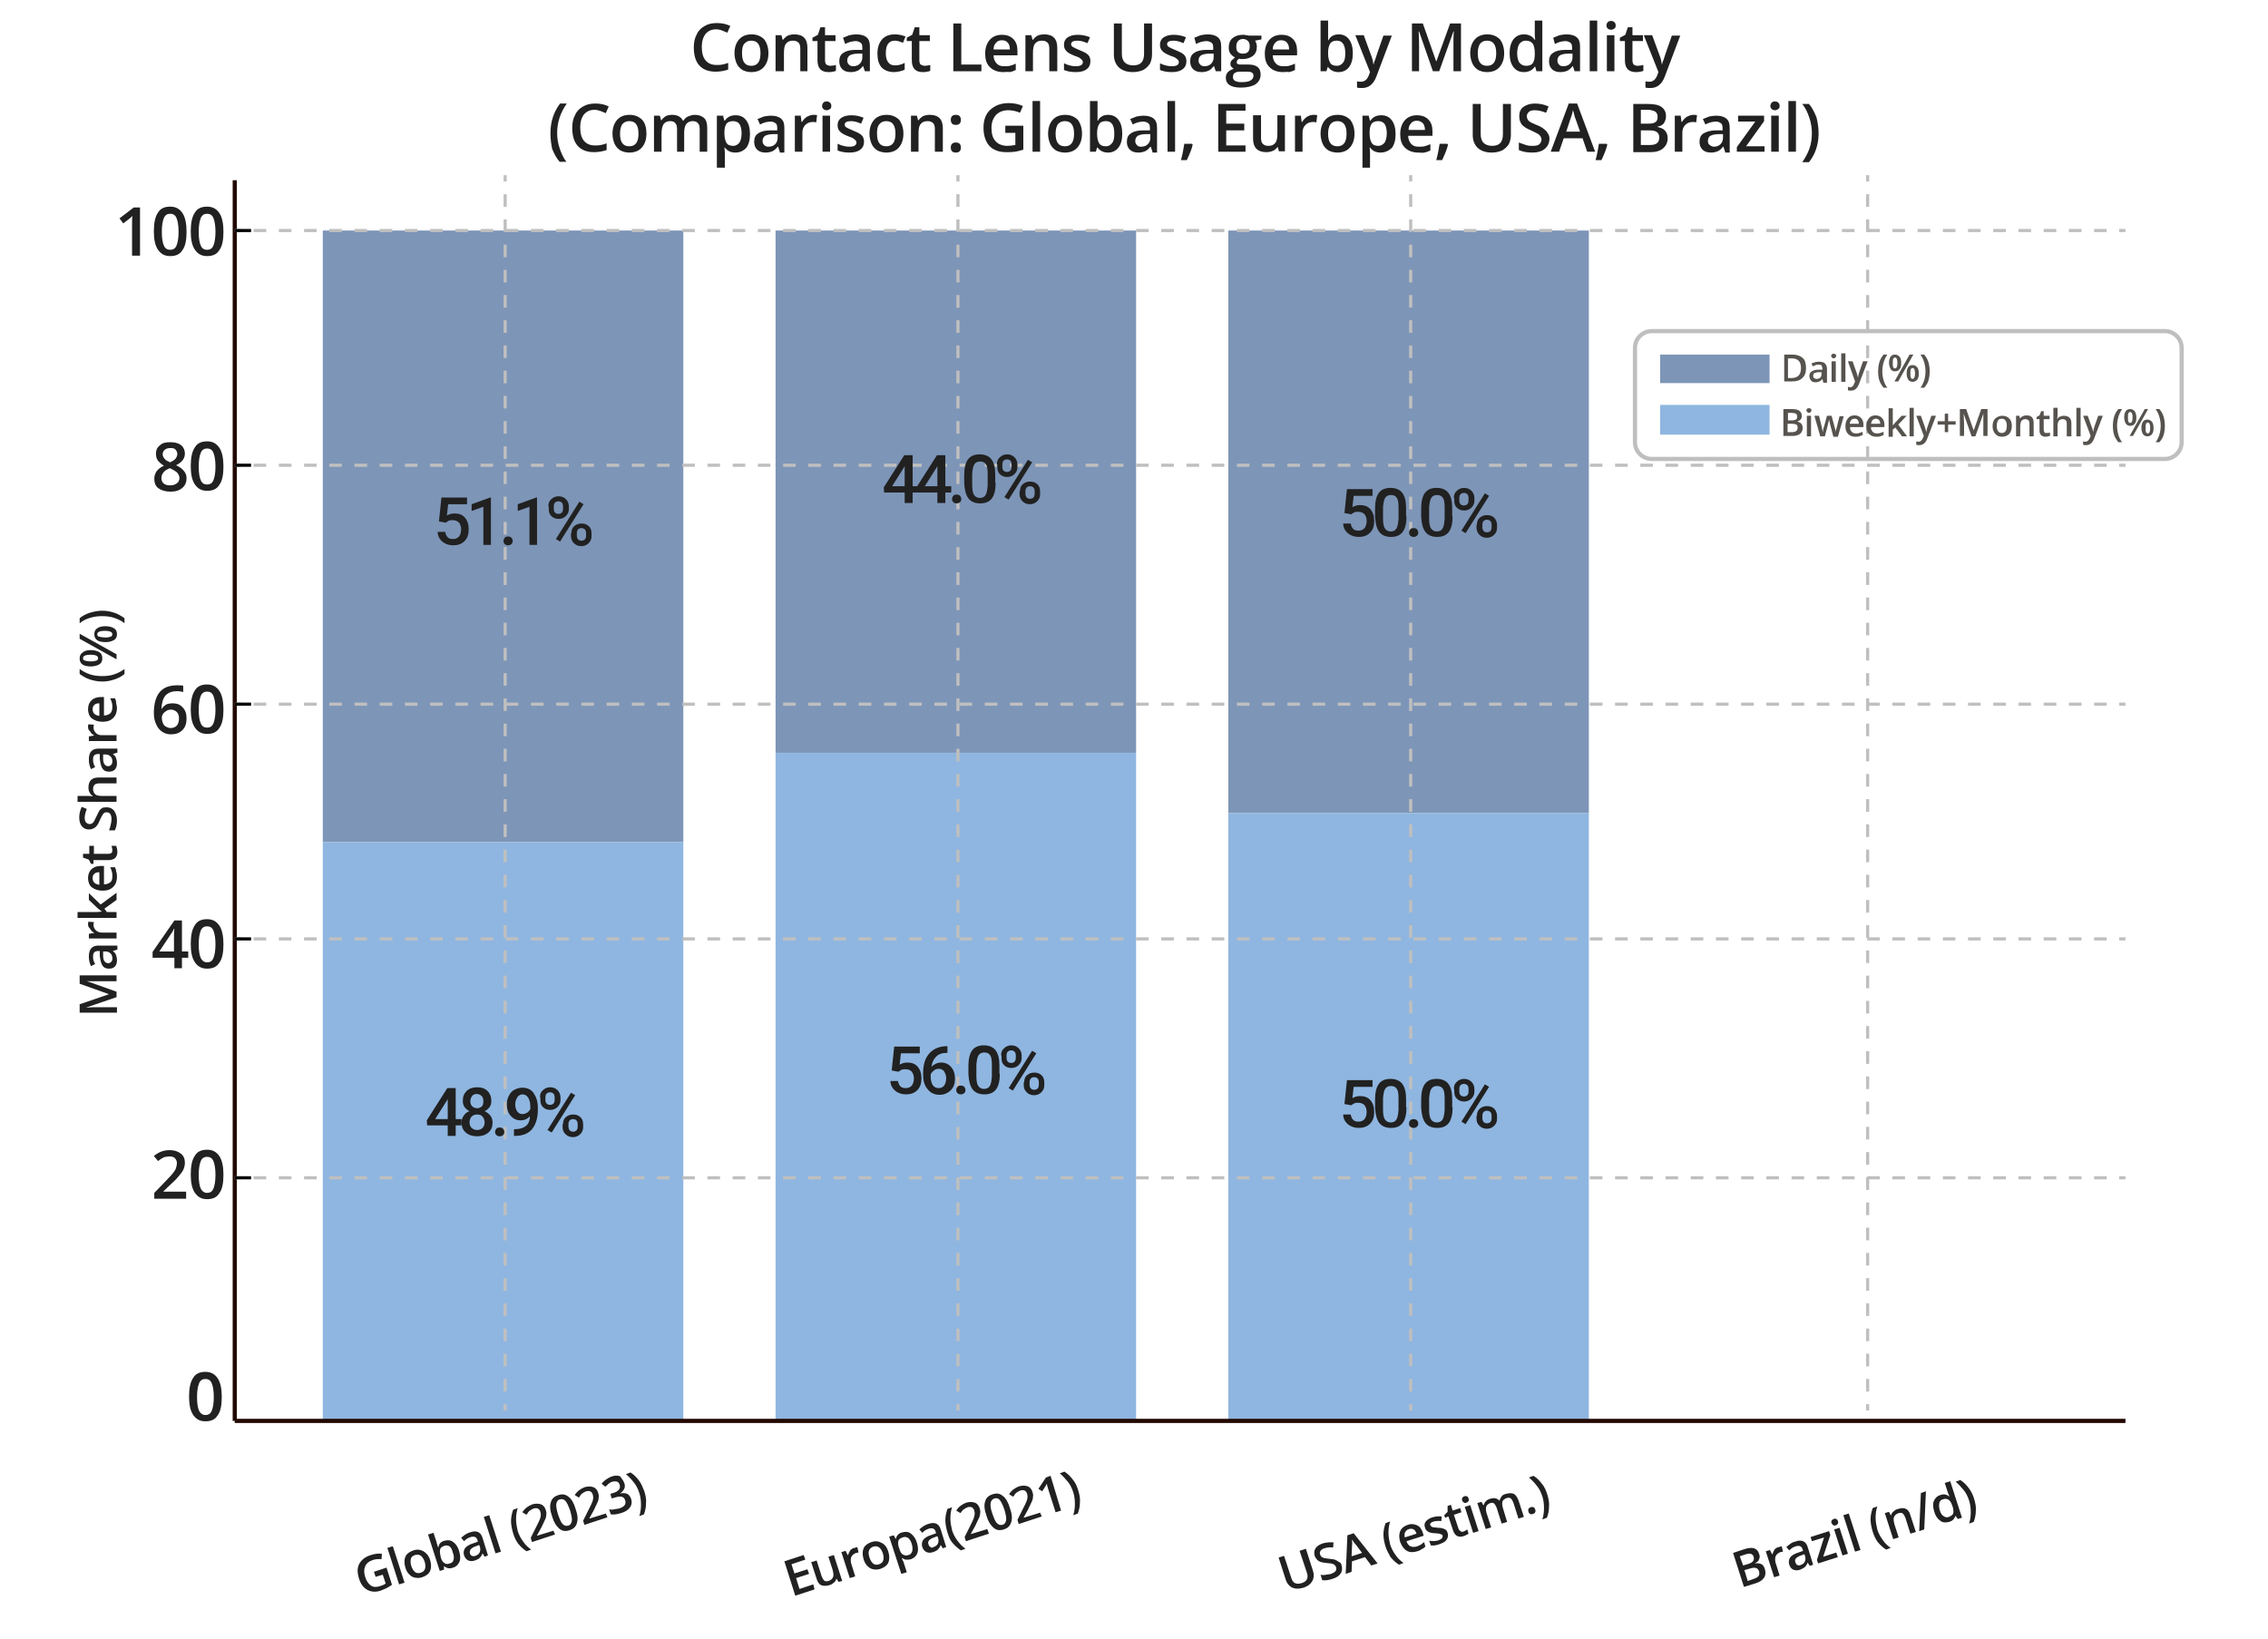 <?xml version="1.0" encoding="utf-8"?>
<!-- Generator: Adobe Illustrator 24.0.2, SVG Export Plug-In . SVG Version: 6.00 Build 0)  -->
<svg version="1.1" id="Camada_1" xmlns="http://www.w3.org/2000/svg" xmlns:xlink="http://www.w3.org/1999/xlink" x="0px" y="0px"
	 viewBox="0 0 541 391" style="enable-background:new 0 0 541 391;" xml:space="preserve">
<style type="text/css">
	.st0{fill:#7D95B7;}
	.st1{fill:#8FB6E0;}
	.st2{fill:none;stroke:#220800;stroke-miterlimit:10;}
	.st3{fill:none;stroke:#BFBFBF;stroke-width:0.75;stroke-miterlimit:10;}
	.st4{fill:none;stroke:#BFBFBF;stroke-width:0.75;stroke-miterlimit:10;stroke-dasharray:3.007,3.007;}
	.st5{fill:none;stroke:#050505;stroke-width:0.75;stroke-miterlimit:10;}
	.st6{fill:none;stroke:#BFBFBF;stroke-width:0.75;stroke-miterlimit:10;stroke-dasharray:3.007,3.007;}
	.st7{fill:#212121;}
	.st8{fill:none;stroke:#BFBFBF;stroke-miterlimit:10;}
	.st9{fill:#56524E;}
</style>
<g>
	<rect x="77" y="55" class="st0" width="86" height="145.9"/>
	<rect x="185" y="55" class="st0" width="86" height="124.6"/>
	<rect x="293" y="55" class="st0" width="86" height="139"/>
	<rect x="77" y="200.9" class="st1" width="86" height="138"/>
	<rect x="185" y="179.6" class="st1" width="86" height="159.2"/>
	<rect x="293" y="194" class="st1" width="86" height="144.8"/>
</g>
<g>
	<line class="st2" x1="56" y1="43" x2="56" y2="339"/>
	<line class="st2" x1="56" y1="339" x2="507" y2="339"/>
	<g>
		<g>
			<g>
				<line class="st3" x1="56" y1="281" x2="57.5" y2="281"/>
				<line class="st4" x1="60.5" y1="281" x2="504" y2="281"/>
				<line class="st3" x1="505.5" y1="281" x2="507" y2="281"/>
			</g>
		</g>
		<g>
			<g>
				<line class="st3" x1="56" y1="224" x2="57.5" y2="224"/>
				<line class="st4" x1="60.5" y1="224" x2="504" y2="224"/>
				<line class="st3" x1="505.5" y1="224" x2="507" y2="224"/>
			</g>
		</g>
		<g>
			<g>
				<line class="st3" x1="56" y1="168" x2="57.5" y2="168"/>
				<line class="st4" x1="60.5" y1="168" x2="504" y2="168"/>
				<line class="st3" x1="505.5" y1="168" x2="507" y2="168"/>
			</g>
		</g>
		<g>
			<g>
				<line class="st3" x1="56" y1="111" x2="57.5" y2="111"/>
				<line class="st4" x1="60.5" y1="111" x2="504" y2="111"/>
				<line class="st3" x1="505.5" y1="111" x2="507" y2="111"/>
			</g>
		</g>
		<g>
			<g>
				<line class="st3" x1="56" y1="55" x2="57.5" y2="55"/>
				<line class="st4" x1="60.5" y1="55" x2="504" y2="55"/>
				<line class="st3" x1="505.5" y1="55" x2="507" y2="55"/>
			</g>
		</g>
	</g>
	<g>
		<line class="st5" x1="56" y1="281" x2="59.9" y2="281"/>
		<line class="st5" x1="56" y1="224" x2="59.9" y2="224"/>
		<line class="st5" x1="56" y1="168" x2="59.9" y2="168"/>
		<line class="st5" x1="56" y1="111" x2="59.9" y2="111"/>
		<line class="st5" x1="56" y1="55" x2="59.9" y2="55"/>
	</g>
	<g>
		<g>
			<line class="st3" x1="445.5" y1="336.5" x2="445.5" y2="335"/>
			<line class="st6" x1="445.5" y1="332" x2="445.5" y2="44.8"/>
			<line class="st3" x1="445.5" y1="43.3" x2="445.5" y2="41.8"/>
		</g>
	</g>
	<g>
		<g>
			<line class="st3" x1="336.5" y1="336.5" x2="336.5" y2="335"/>
			<line class="st6" x1="336.5" y1="332" x2="336.5" y2="44.8"/>
			<line class="st3" x1="336.5" y1="43.3" x2="336.5" y2="41.8"/>
		</g>
	</g>
	<g>
		<g>
			<line class="st3" x1="228.5" y1="336.5" x2="228.5" y2="335"/>
			<line class="st6" x1="228.5" y1="332" x2="228.5" y2="44.8"/>
			<line class="st3" x1="228.5" y1="43.3" x2="228.5" y2="41.8"/>
		</g>
	</g>
	<g>
		<g>
			<line class="st3" x1="120.5" y1="336.5" x2="120.5" y2="335"/>
			<line class="st6" x1="120.5" y1="332" x2="120.5" y2="44.8"/>
			<line class="st3" x1="120.5" y1="43.3" x2="120.5" y2="41.8"/>
		</g>
	</g>
</g>
<g>
	<path class="st7" d="M170.8,7c-1.1,0-1.9,0.4-2.5,1.1c-0.6,0.8-0.9,1.8-0.9,3.1c0,1.4,0.3,2.5,0.9,3.2c0.6,0.7,1.4,1.1,2.6,1.1
		c0.5,0,1,0,1.4-0.1c0.5-0.1,0.9-0.2,1.4-0.4v1.6c-0.9,0.3-1.9,0.5-3,0.5c-1.7,0-3-0.5-3.9-1.5c-0.9-1-1.3-2.5-1.3-4.3
		c0-1.2,0.2-2.2,0.7-3.1c0.4-0.9,1.1-1.6,1.9-2c0.8-0.5,1.8-0.7,2.9-0.7c1.2,0,2.2,0.2,3.2,0.7l-0.7,1.6c-0.4-0.2-0.8-0.3-1.2-0.5
		C171.8,7.1,171.3,7,170.8,7z"/>
	<path class="st7" d="M183.3,12.7c0,1.4-0.4,2.5-1.1,3.3c-0.7,0.8-1.7,1.2-3,1.2c-0.8,0-1.5-0.2-2.1-0.5c-0.6-0.4-1.1-0.9-1.4-1.6
		c-0.3-0.7-0.5-1.5-0.5-2.4c0-1.4,0.4-2.5,1.1-3.3c0.7-0.8,1.7-1.2,3-1.2c1.2,0,2.2,0.4,3,1.2C182.9,10.2,183.3,11.3,183.3,12.7z
		 M177,12.7c0,2,0.7,3,2.2,3c1.5,0,2.2-1,2.2-3c0-2-0.7-3-2.2-3c-0.8,0-1.3,0.3-1.7,0.8C177.1,11,177,11.7,177,12.7z"/>
	<path class="st7" d="M192.7,17h-1.8v-5.3c0-0.7-0.1-1.2-0.4-1.5c-0.3-0.3-0.7-0.5-1.3-0.5c-0.8,0-1.3,0.2-1.7,0.7
		c-0.4,0.5-0.5,1.2-0.5,2.3V17H185V8.4h1.4l0.3,1.1h0.1c0.3-0.4,0.6-0.7,1.1-1c0.5-0.2,1-0.3,1.6-0.3c2.1,0,3.1,1.1,3.1,3.2V17z"/>
	<path class="st7" d="M198.1,15.7c0.4,0,0.9-0.1,1.3-0.2v1.4c-0.2,0.1-0.5,0.2-0.8,0.2c-0.3,0.1-0.7,0.1-1,0.1
		c-1.7,0-2.6-0.9-2.6-2.8V9.8h-1.2V9l1.3-0.7l0.6-1.8h1.1v1.9h2.5v1.4h-2.5v4.6c0,0.4,0.1,0.8,0.3,1
		C197.5,15.6,197.7,15.7,198.1,15.7z"/>
	<path class="st7" d="M206.3,17l-0.4-1.2h-0.1c-0.4,0.5-0.8,0.9-1.3,1.1s-1,0.3-1.6,0.3c-0.8,0-1.5-0.2-2-0.7
		c-0.5-0.5-0.7-1.1-0.7-1.9c0-0.9,0.3-1.6,1-2c0.7-0.5,1.7-0.7,3-0.7l1.5,0v-0.5c0-0.6-0.1-1-0.4-1.2s-0.7-0.4-1.2-0.4
		c-0.4,0-0.9,0.1-1.3,0.2c-0.4,0.1-0.8,0.3-1.2,0.5L201.1,9c0.5-0.2,1-0.4,1.5-0.6c0.6-0.1,1.1-0.2,1.6-0.2c1.1,0,1.9,0.2,2.5,0.7
		c0.6,0.5,0.8,1.2,0.8,2.3V17H206.3z M203.5,15.8c0.7,0,1.2-0.2,1.6-0.6c0.4-0.4,0.6-0.9,0.6-1.6v-0.8l-1.1,0
		c-0.9,0-1.5,0.2-1.9,0.4c-0.4,0.3-0.6,0.7-0.6,1.2c0,0.4,0.1,0.7,0.3,0.9C202.7,15.7,203.1,15.8,203.5,15.8z"/>
	<path class="st7" d="M213.3,17.2c-1.3,0-2.3-0.4-3-1.1c-0.7-0.8-1-1.9-1-3.3c0-1.5,0.4-2.6,1.1-3.4s1.7-1.2,3.1-1.2
		c0.9,0,1.7,0.2,2.5,0.5l-0.6,1.5c-0.8-0.3-1.4-0.5-1.9-0.5c-1.5,0-2.2,1-2.2,3c0,1,0.2,1.7,0.6,2.2c0.4,0.5,0.9,0.7,1.6,0.7
		c0.8,0,1.6-0.2,2.3-0.6v1.6c-0.3,0.2-0.7,0.3-1.1,0.4C214.3,17.1,213.8,17.2,213.3,17.2z"/>
	<path class="st7" d="M220.6,15.7c0.4,0,0.9-0.1,1.3-0.2v1.4c-0.2,0.1-0.5,0.2-0.8,0.2c-0.3,0.1-0.7,0.1-1,0.1
		c-1.7,0-2.6-0.9-2.6-2.8V9.8h-1.2V9l1.3-0.7l0.6-1.8h1.1v1.9h2.5v1.4h-2.5v4.6c0,0.4,0.1,0.8,0.3,1C220,15.6,220.3,15.7,220.6,15.7
		z"/>
	<path class="st7" d="M227.4,17V5.6h1.9v9.8h4.8V17H227.4z"/>
	<path class="st7" d="M239.3,17.2c-1.3,0-2.4-0.4-3.2-1.2c-0.8-0.8-1.1-1.9-1.1-3.2c0-1.4,0.4-2.5,1.1-3.3c0.7-0.8,1.7-1.2,2.9-1.2
		c1.1,0,2,0.3,2.7,1c0.7,0.7,1,1.6,1,2.9v1H237c0,0.8,0.3,1.5,0.7,1.9c0.4,0.5,1,0.7,1.8,0.7c0.5,0,1,0,1.4-0.1
		c0.4-0.1,0.9-0.3,1.4-0.5v1.5c-0.4,0.2-0.9,0.4-1.4,0.5C240.5,17.1,239.9,17.2,239.3,17.2z M239,9.6c-0.6,0-1.1,0.2-1.4,0.6
		c-0.4,0.4-0.6,0.9-0.6,1.6h3.9c0-0.7-0.2-1.3-0.5-1.6C240.1,9.8,239.6,9.6,239,9.6z"/>
	<path class="st7" d="M252.1,17h-1.8v-5.3c0-0.7-0.1-1.2-0.4-1.5c-0.3-0.3-0.7-0.5-1.3-0.5c-0.8,0-1.3,0.2-1.7,0.7
		c-0.4,0.5-0.5,1.2-0.5,2.3V17h-1.8V8.4h1.4l0.3,1.1h0.1c0.3-0.4,0.6-0.7,1.1-1c0.5-0.2,1-0.3,1.6-0.3c2.1,0,3.1,1.1,3.1,3.2V17z"/>
	<path class="st7" d="M260.1,14.6c0,0.8-0.3,1.5-0.9,1.9c-0.6,0.5-1.5,0.7-2.6,0.7c-1.2,0-2.1-0.2-2.8-0.5v-1.6c1,0.5,2,0.7,2.8,0.7
		c1.1,0,1.7-0.3,1.7-1c0-0.2-0.1-0.4-0.2-0.5c-0.1-0.1-0.3-0.3-0.6-0.5c-0.3-0.2-0.7-0.3-1.2-0.5c-1-0.4-1.7-0.8-2-1.2
		c-0.4-0.4-0.5-0.9-0.5-1.5c0-0.7,0.3-1.3,0.9-1.7c0.6-0.4,1.4-0.6,2.4-0.6c1,0,2,0.2,2.9,0.6l-0.6,1.4c-0.9-0.4-1.7-0.6-2.4-0.6
		c-1,0-1.5,0.3-1.5,0.8c0,0.3,0.1,0.5,0.4,0.7c0.3,0.2,0.8,0.4,1.7,0.8c0.7,0.3,1.2,0.5,1.6,0.8c0.3,0.2,0.6,0.5,0.7,0.8
		C260,13.8,260.1,14.1,260.1,14.6z"/>
	<path class="st7" d="M274.8,5.6V13c0,0.8-0.2,1.6-0.5,2.2c-0.4,0.6-0.9,1.1-1.6,1.5c-0.7,0.3-1.5,0.5-2.5,0.5
		c-1.4,0-2.5-0.4-3.3-1.1c-0.8-0.8-1.2-1.8-1.2-3.1V5.6h1.9v7.2c0,0.9,0.2,1.6,0.7,2.1c0.4,0.4,1.1,0.7,2,0.7c1.8,0,2.6-0.9,2.6-2.8
		V5.6H274.8z"/>
	<path class="st7" d="M283,14.6c0,0.8-0.3,1.5-0.9,1.9c-0.6,0.5-1.5,0.7-2.6,0.7c-1.2,0-2.1-0.2-2.8-0.5v-1.6c1,0.5,2,0.7,2.8,0.7
		c1.1,0,1.7-0.3,1.7-1c0-0.2-0.1-0.4-0.2-0.5c-0.1-0.1-0.3-0.3-0.6-0.5s-0.7-0.3-1.2-0.5c-1-0.4-1.7-0.8-2-1.2
		c-0.4-0.4-0.5-0.9-0.5-1.5c0-0.7,0.3-1.3,0.9-1.7c0.6-0.4,1.4-0.6,2.4-0.6c1,0,2,0.2,2.9,0.6l-0.6,1.4c-0.9-0.4-1.7-0.6-2.4-0.6
		c-1,0-1.5,0.3-1.5,0.8c0,0.3,0.1,0.5,0.4,0.7s0.8,0.4,1.7,0.8c0.7,0.3,1.2,0.5,1.6,0.8c0.3,0.2,0.6,0.5,0.7,0.8
		C282.9,13.8,283,14.1,283,14.6z"/>
	<path class="st7" d="M290,17l-0.4-1.2h-0.1c-0.4,0.5-0.8,0.9-1.3,1.1s-1,0.3-1.6,0.3c-0.8,0-1.5-0.2-2-0.7
		c-0.5-0.5-0.7-1.1-0.7-1.9c0-0.9,0.3-1.6,1-2c0.7-0.5,1.7-0.7,3-0.7l1.5,0v-0.5c0-0.6-0.1-1-0.4-1.2s-0.7-0.4-1.2-0.4
		c-0.4,0-0.9,0.1-1.3,0.2c-0.4,0.1-0.8,0.3-1.2,0.5L284.9,9c0.5-0.2,1-0.4,1.5-0.6c0.6-0.1,1.1-0.2,1.6-0.2c1.1,0,1.9,0.2,2.5,0.7
		c0.6,0.5,0.8,1.2,0.8,2.3V17H290z M287.3,15.8c0.7,0,1.2-0.2,1.6-0.6c0.4-0.4,0.6-0.9,0.6-1.6v-0.8l-1.1,0c-0.9,0-1.5,0.2-1.9,0.4
		c-0.4,0.3-0.6,0.7-0.6,1.2c0,0.4,0.1,0.7,0.3,0.9C286.5,15.7,286.9,15.8,287.3,15.8z"/>
	<path class="st7" d="M300.9,8.4v1l-1.5,0.3c0.1,0.2,0.2,0.4,0.3,0.7c0.1,0.3,0.1,0.5,0.1,0.8c0,0.9-0.3,1.6-0.9,2.1
		c-0.6,0.5-1.5,0.8-2.5,0.8c-0.3,0-0.5,0-0.8-0.1c-0.4,0.2-0.6,0.5-0.6,0.9c0,0.2,0.1,0.3,0.3,0.4c0.2,0.1,0.5,0.1,1,0.1h1.5
		c1,0,1.7,0.2,2.2,0.6c0.5,0.4,0.7,1,0.7,1.8c0,1-0.4,1.7-1.2,2.3c-0.8,0.5-2,0.8-3.5,0.8c-1.2,0-2.1-0.2-2.7-0.6
		c-0.6-0.4-0.9-1-0.9-1.8c0-0.5,0.2-1,0.5-1.3s0.8-0.6,1.4-0.8c-0.2-0.1-0.4-0.3-0.6-0.5c-0.2-0.2-0.2-0.5-0.2-0.7
		c0-0.3,0.1-0.6,0.3-0.8c0.2-0.2,0.5-0.4,0.8-0.7c-0.4-0.2-0.8-0.5-1.1-0.9c-0.3-0.4-0.4-0.9-0.4-1.5c0-0.9,0.3-1.7,0.9-2.2
		c0.6-0.5,1.4-0.8,2.5-0.8c0.2,0,0.5,0,0.8,0.1c0.3,0,0.5,0.1,0.6,0.1H300.9z M294.1,18.4c0,0.4,0.2,0.7,0.5,0.9
		c0.4,0.2,0.9,0.3,1.5,0.3c1,0,1.7-0.1,2.2-0.4c0.5-0.3,0.7-0.7,0.7-1.1c0-0.4-0.1-0.6-0.4-0.8c-0.3-0.2-0.8-0.2-1.5-0.2h-1.4
		c-0.5,0-0.9,0.1-1.3,0.4C294.3,17.6,294.1,17.9,294.1,18.4z M294.9,11.2c0,0.5,0.1,1,0.4,1.2c0.3,0.3,0.7,0.4,1.2,0.4
		c1.1,0,1.6-0.6,1.6-1.7c0-0.6-0.1-1-0.4-1.3c-0.3-0.3-0.7-0.5-1.2-0.5c-0.5,0-0.9,0.2-1.2,0.5C295,10.2,294.9,10.6,294.9,11.2z"/>
	<path class="st7" d="M306,17.2c-1.3,0-2.4-0.4-3.2-1.2c-0.8-0.8-1.1-1.9-1.1-3.2c0-1.4,0.4-2.5,1.1-3.3c0.7-0.8,1.7-1.2,2.9-1.2
		c1.1,0,2,0.3,2.7,1c0.7,0.7,1,1.6,1,2.9v1h-5.8c0,0.8,0.3,1.5,0.7,1.9c0.4,0.5,1,0.7,1.8,0.7c0.5,0,1,0,1.4-0.1
		c0.4-0.1,0.9-0.3,1.4-0.5v1.5c-0.4,0.2-0.9,0.4-1.4,0.5C307.1,17.1,306.5,17.2,306,17.2z M305.6,9.6c-0.6,0-1.1,0.2-1.4,0.6
		c-0.4,0.4-0.6,0.9-0.6,1.6h3.9c0-0.7-0.2-1.3-0.5-1.6C306.7,9.8,306.2,9.6,305.6,9.6z"/>
	<path class="st7" d="M319.3,8.2c1.1,0,1.9,0.4,2.5,1.2s0.9,1.9,0.9,3.3c0,1.4-0.3,2.5-0.9,3.3s-1.5,1.2-2.5,1.2
		c-1.1,0-1.9-0.4-2.5-1.2h-0.1l-0.3,1h-1.4V4.9h1.8v2.9c0,0.2,0,0.5,0,1c0,0.4,0,0.7,0,0.8h0.1C317.3,8.7,318.2,8.2,319.3,8.2z
		 M318.9,9.7c-0.7,0-1.3,0.2-1.6,0.7c-0.3,0.4-0.5,1.2-0.5,2.2v0.1c0,1.1,0.2,1.8,0.5,2.3c0.3,0.5,0.9,0.7,1.6,0.7
		c0.7,0,1.1-0.3,1.5-0.8s0.5-1.3,0.5-2.2C320.9,10.7,320.2,9.7,318.9,9.7z"/>
	<path class="st7" d="M323.3,8.4h2l1.8,4.9c0.3,0.7,0.4,1.4,0.5,2h0.1c0-0.3,0.1-0.6,0.3-1c0.1-0.4,0.8-2.4,2-5.8h2l-3.7,9.8
		c-0.7,1.8-1.8,2.7-3.4,2.7c-0.4,0-0.8,0-1.2-0.1v-1.5c0.3,0.1,0.6,0.1,0.9,0.1c0.9,0,1.5-0.5,1.9-1.5l0.3-0.8L323.3,8.4z"/>
	<path class="st7" d="M341.8,17l-3.3-9.5h-0.1c0.1,1.4,0.1,2.7,0.1,4V17h-1.7V5.6h2.6l3.2,9.1h0l3.3-9.1h2.6V17h-1.8v-5.6
		c0-0.6,0-1.3,0-2.2c0-0.9,0.1-1.5,0.1-1.7h-0.1l-3.4,9.5H341.8z"/>
	<path class="st7" d="M358.8,12.7c0,1.4-0.4,2.5-1.1,3.3c-0.7,0.8-1.7,1.2-3,1.2c-0.8,0-1.5-0.2-2.1-0.5c-0.6-0.4-1.1-0.9-1.4-1.6
		c-0.3-0.7-0.5-1.5-0.5-2.4c0-1.4,0.4-2.5,1.1-3.3c0.7-0.8,1.7-1.2,3-1.2c1.2,0,2.2,0.4,3,1.2C358.4,10.2,358.8,11.3,358.8,12.7z
		 M352.5,12.7c0,2,0.7,3,2.2,3c1.5,0,2.2-1,2.2-3c0-2-0.7-3-2.2-3c-0.8,0-1.3,0.3-1.7,0.8C352.7,11,352.5,11.7,352.5,12.7z"/>
	<path class="st7" d="M363.5,17.2c-1.1,0-1.9-0.4-2.5-1.2c-0.6-0.8-0.9-1.9-0.9-3.3c0-1.4,0.3-2.5,0.9-3.3c0.6-0.8,1.5-1.2,2.5-1.2
		c1.1,0,2,0.4,2.6,1.3h0.1c-0.1-0.6-0.1-1.1-0.1-1.5V4.9h1.8V17h-1.4l-0.3-1.1h-0.1C365.5,16.8,364.6,17.2,363.5,17.2z M364,15.7
		c0.8,0,1.3-0.2,1.6-0.6c0.3-0.4,0.5-1.1,0.5-2.1v-0.3c0-1.1-0.2-1.9-0.5-2.3c-0.4-0.5-0.9-0.7-1.7-0.7c-0.6,0-1.1,0.3-1.5,0.8
		c-0.3,0.5-0.5,1.3-0.5,2.2c0,1,0.2,1.7,0.5,2.2C362.8,15.4,363.3,15.7,364,15.7z"/>
	<path class="st7" d="M375.6,17l-0.4-1.2h-0.1c-0.4,0.5-0.8,0.9-1.3,1.1s-1,0.3-1.6,0.3c-0.8,0-1.5-0.2-2-0.7
		c-0.5-0.5-0.7-1.1-0.7-1.9c0-0.9,0.3-1.6,1-2c0.7-0.5,1.7-0.7,3-0.7l1.5,0v-0.5c0-0.6-0.1-1-0.4-1.2s-0.7-0.4-1.2-0.4
		c-0.4,0-0.9,0.1-1.3,0.2c-0.4,0.1-0.8,0.3-1.2,0.5L370.5,9c0.5-0.2,1-0.4,1.5-0.6c0.6-0.1,1.1-0.2,1.6-0.2c1.1,0,1.9,0.2,2.5,0.7
		c0.6,0.5,0.8,1.2,0.8,2.3V17H375.6z M372.9,15.8c0.7,0,1.2-0.2,1.6-0.6c0.4-0.4,0.6-0.9,0.6-1.6v-0.8l-1.1,0
		c-0.9,0-1.5,0.2-1.9,0.4c-0.4,0.3-0.6,0.7-0.6,1.2c0,0.4,0.1,0.7,0.3,0.9C372.1,15.7,372.4,15.8,372.9,15.8z"/>
	<path class="st7" d="M381,17h-1.8V4.9h1.8V17z"/>
	<path class="st7" d="M383.2,6.1c0-0.3,0.1-0.6,0.3-0.8c0.2-0.2,0.4-0.3,0.8-0.3c0.3,0,0.6,0.1,0.8,0.3c0.2,0.2,0.3,0.4,0.3,0.8
		c0,0.3-0.1,0.6-0.3,0.7s-0.4,0.3-0.8,0.3c-0.3,0-0.6-0.1-0.8-0.3S383.2,6.4,383.2,6.1z M385.1,17h-1.8V8.4h1.8V17z"/>
	<path class="st7" d="M390.7,15.7c0.4,0,0.9-0.1,1.3-0.2v1.4c-0.2,0.1-0.5,0.2-0.8,0.2c-0.3,0.1-0.7,0.1-1,0.1
		c-1.7,0-2.6-0.9-2.6-2.8V9.8h-1.2V9l1.3-0.7l0.6-1.8h1.1v1.9h2.5v1.4h-2.5v4.6c0,0.4,0.1,0.8,0.3,1S390.3,15.7,390.7,15.7z"/>
	<path class="st7" d="M392.1,8.4h2l1.8,4.9c0.3,0.7,0.4,1.4,0.5,2h0.1c0-0.3,0.1-0.6,0.3-1c0.1-0.4,0.8-2.4,2-5.8h2l-3.7,9.8
		c-0.7,1.8-1.8,2.7-3.4,2.7c-0.4,0-0.8,0-1.2-0.1v-1.5c0.3,0.1,0.6,0.1,0.9,0.1c0.9,0,1.5-0.5,1.9-1.5l0.3-0.8L392.1,8.4z"/>
	<path class="st7" d="M131.3,31.8c0-1.4,0.2-2.7,0.6-3.9c0.4-1.2,1-2.3,1.7-3.2h1.6c-0.7,1-1.3,2.1-1.7,3.3
		c-0.4,1.2-0.6,2.5-0.6,3.7c0,1.3,0.2,2.5,0.6,3.7c0.4,1.2,0.9,2.3,1.6,3.2h-1.6c-0.8-0.9-1.3-1.9-1.8-3.1
		C131.5,34.5,131.3,33.2,131.3,31.8z"/>
	<path class="st7" d="M141.8,26.2c-1.1,0-1.9,0.4-2.5,1.1c-0.6,0.8-0.9,1.8-0.9,3.1c0,1.4,0.3,2.5,0.9,3.2c0.6,0.7,1.4,1.1,2.6,1.1
		c0.5,0,1,0,1.4-0.1c0.5-0.1,0.9-0.2,1.4-0.4v1.6c-0.9,0.3-1.9,0.5-3,0.5c-1.7,0-3-0.5-3.9-1.5c-0.9-1-1.3-2.5-1.3-4.3
		c0-1.2,0.2-2.2,0.7-3.1c0.4-0.9,1.1-1.6,1.9-2c0.8-0.5,1.8-0.7,2.9-0.7c1.2,0,2.2,0.2,3.2,0.7l-0.7,1.6c-0.4-0.2-0.8-0.3-1.2-0.5
		C142.7,26.3,142.3,26.2,141.8,26.2z"/>
	<path class="st7" d="M154.2,31.9c0,1.4-0.4,2.5-1.1,3.3c-0.7,0.8-1.7,1.2-3,1.2c-0.8,0-1.5-0.2-2.1-0.5c-0.6-0.4-1.1-0.9-1.4-1.6
		c-0.3-0.7-0.5-1.5-0.5-2.4c0-1.4,0.4-2.5,1.1-3.3c0.7-0.8,1.7-1.2,3-1.2c1.2,0,2.2,0.4,3,1.2C153.9,29.4,154.2,30.5,154.2,31.9z
		 M147.9,31.9c0,2,0.7,3,2.2,3c1.5,0,2.2-1,2.2-3c0-2-0.7-3-2.2-3c-0.8,0-1.3,0.3-1.7,0.8C148.1,30.2,147.9,30.9,147.9,31.9z"/>
	<path class="st7" d="M163.3,36.2h-1.8v-5.3c0-0.7-0.1-1.2-0.4-1.5c-0.2-0.3-0.6-0.5-1.2-0.5c-0.7,0-1.2,0.2-1.6,0.7
		c-0.3,0.5-0.5,1.2-0.5,2.3v4.3H156v-8.6h1.4l0.3,1.1h0.1c0.2-0.4,0.6-0.7,1-1c0.5-0.2,1-0.3,1.5-0.3c1.3,0,2.2,0.5,2.6,1.4h0.1
		c0.3-0.4,0.6-0.8,1.1-1c0.5-0.2,1-0.4,1.6-0.4c1,0,1.8,0.3,2.3,0.8c0.5,0.5,0.7,1.3,0.7,2.4v5.6h-1.8v-5.3c0-0.7-0.1-1.2-0.4-1.5
		c-0.3-0.3-0.6-0.5-1.2-0.5c-0.7,0-1.2,0.2-1.6,0.7c-0.3,0.4-0.5,1.1-0.5,2.1V36.2z"/>
	<path class="st7" d="M175.4,36.4c-1.1,0-1.9-0.4-2.5-1.2h-0.1c0.1,0.7,0.1,1.2,0.1,1.3v3.5H171V27.6h1.5c0,0.2,0.1,0.5,0.3,1.2h0.1
		c0.6-0.9,1.4-1.3,2.6-1.3c1.1,0,1.9,0.4,2.5,1.2s0.9,1.9,0.9,3.3c0,1.4-0.3,2.5-0.9,3.3C177.3,36,176.5,36.4,175.4,36.4z
		 M174.9,28.9c-0.7,0-1.3,0.2-1.6,0.6c-0.3,0.4-0.5,1.1-0.5,2v0.3c0,1.1,0.2,1.8,0.5,2.3c0.3,0.5,0.9,0.7,1.6,0.7
		c0.6,0,1.1-0.3,1.5-0.8c0.3-0.5,0.5-1.3,0.5-2.2c0-1-0.2-1.7-0.5-2.2C176.1,29.2,175.6,28.9,174.9,28.9z"/>
	<path class="st7" d="M186,36.2l-0.4-1.2h-0.1c-0.4,0.5-0.8,0.9-1.3,1.1s-1,0.3-1.6,0.3c-0.8,0-1.5-0.2-2-0.7
		c-0.5-0.5-0.7-1.1-0.7-1.9c0-0.9,0.3-1.6,1-2c0.7-0.5,1.7-0.7,3-0.7l1.5,0v-0.5c0-0.6-0.1-1-0.4-1.2s-0.7-0.4-1.2-0.4
		c-0.4,0-0.9,0.1-1.3,0.2c-0.4,0.1-0.8,0.3-1.2,0.5l-0.6-1.3c0.5-0.2,1-0.4,1.5-0.6c0.6-0.1,1.1-0.2,1.6-0.2c1.1,0,1.9,0.2,2.5,0.7
		c0.6,0.5,0.8,1.2,0.8,2.3v5.8H186z M183.3,35c0.7,0,1.2-0.2,1.6-0.6c0.4-0.4,0.6-0.9,0.6-1.6v-0.8l-1.1,0c-0.9,0-1.5,0.2-1.9,0.4
		c-0.4,0.3-0.6,0.7-0.6,1.2c0,0.4,0.1,0.7,0.3,0.9C182.5,34.9,182.9,35,183.3,35z"/>
	<path class="st7" d="M194,27.4c0.4,0,0.7,0,0.9,0.1l-0.2,1.7c-0.3-0.1-0.5-0.1-0.8-0.1c-0.7,0-1.3,0.2-1.8,0.7
		c-0.5,0.5-0.7,1.1-0.7,1.9v4.5h-1.8v-8.6h1.4l0.2,1.5h0.1c0.3-0.5,0.7-0.9,1.1-1.2C193,27.6,193.5,27.4,194,27.4z"/>
	<path class="st7" d="M196.1,25.3c0-0.3,0.1-0.6,0.3-0.8c0.2-0.2,0.4-0.3,0.8-0.3c0.3,0,0.6,0.1,0.8,0.3c0.2,0.2,0.3,0.4,0.3,0.8
		c0,0.3-0.1,0.6-0.3,0.7s-0.4,0.3-0.8,0.3c-0.3,0-0.6-0.1-0.8-0.3S196.1,25.6,196.1,25.3z M198,36.2h-1.8v-8.6h1.8V36.2z"/>
	<path class="st7" d="M206.1,33.8c0,0.8-0.3,1.5-0.9,1.9c-0.6,0.5-1.5,0.7-2.6,0.7c-1.2,0-2.1-0.2-2.8-0.5v-1.6c1,0.5,2,0.7,2.8,0.7
		c1.1,0,1.7-0.3,1.7-1c0-0.2-0.1-0.4-0.2-0.5c-0.1-0.1-0.3-0.3-0.6-0.5c-0.3-0.2-0.7-0.3-1.2-0.5c-1-0.4-1.7-0.8-2-1.2
		c-0.4-0.4-0.5-0.9-0.5-1.5c0-0.7,0.3-1.3,0.9-1.7c0.6-0.4,1.4-0.6,2.4-0.6c1,0,2,0.2,2.9,0.6l-0.6,1.4c-0.9-0.4-1.7-0.6-2.4-0.6
		c-1,0-1.5,0.3-1.5,0.8c0,0.3,0.1,0.5,0.4,0.7c0.3,0.2,0.8,0.4,1.7,0.8c0.7,0.3,1.2,0.5,1.6,0.8c0.3,0.2,0.6,0.5,0.7,0.8
		C206,33,206.1,33.3,206.1,33.8z"/>
	<path class="st7" d="M215.5,31.9c0,1.4-0.4,2.5-1.1,3.3c-0.7,0.8-1.7,1.2-3,1.2c-0.8,0-1.5-0.2-2.1-0.5c-0.6-0.4-1.1-0.9-1.4-1.6
		c-0.3-0.7-0.5-1.5-0.5-2.4c0-1.4,0.4-2.5,1.1-3.3c0.7-0.8,1.7-1.2,3-1.2c1.2,0,2.2,0.4,3,1.2C215.1,29.4,215.5,30.5,215.5,31.9z
		 M209.2,31.9c0,2,0.7,3,2.2,3c1.5,0,2.2-1,2.2-3c0-2-0.7-3-2.2-3c-0.8,0-1.3,0.3-1.7,0.8C209.3,30.2,209.2,30.9,209.2,31.9z"/>
	<path class="st7" d="M224.8,36.2H223v-5.3c0-0.7-0.1-1.2-0.4-1.5c-0.3-0.3-0.7-0.5-1.3-0.5c-0.8,0-1.3,0.2-1.7,0.7
		c-0.4,0.5-0.5,1.2-0.5,2.3v4.3h-1.8v-8.6h1.4l0.3,1.1h0.1c0.3-0.4,0.6-0.7,1.1-1c0.5-0.2,1-0.3,1.6-0.3c2.1,0,3.1,1.1,3.1,3.2V36.2
		z"/>
	<path class="st7" d="M226.8,28.6c0-0.8,0.4-1.2,1.2-1.2c0.4,0,0.7,0.1,0.9,0.3c0.2,0.2,0.3,0.5,0.3,0.9c0,0.4-0.1,0.7-0.3,0.9
		c-0.2,0.2-0.5,0.3-0.9,0.3s-0.7-0.1-0.9-0.3C226.9,29.2,226.8,29,226.8,28.6z M226.8,35.2c0-0.4,0.1-0.7,0.3-0.9
		c0.2-0.2,0.5-0.3,0.9-0.3c0.4,0,0.7,0.1,0.9,0.3c0.2,0.2,0.3,0.5,0.3,0.9c0,0.4-0.1,0.7-0.3,0.9c-0.2,0.2-0.5,0.3-0.9,0.3
		s-0.7-0.1-0.9-0.3C226.9,35.9,226.8,35.6,226.8,35.2z"/>
	<path class="st7" d="M239.9,30h4.2v5.7c-0.7,0.2-1.3,0.4-2,0.5s-1.3,0.1-2.1,0.1c-1.7,0-3.1-0.5-4-1.5s-1.4-2.5-1.4-4.3
		c0-1.8,0.5-3.3,1.6-4.3c1.1-1,2.5-1.6,4.4-1.6c1.2,0,2.3,0.2,3.4,0.7l-0.7,1.6c-0.9-0.4-1.9-0.6-2.8-0.6c-1.2,0-2.2,0.4-2.9,1.1
		c-0.7,0.8-1.1,1.8-1.1,3.1c0,1.4,0.3,2.5,1,3.2c0.6,0.7,1.6,1.1,2.8,1.1c0.6,0,1.2-0.1,1.9-0.2v-2.9h-2.4V30z"/>
	<path class="st7" d="M248.1,36.2h-1.8V24.1h1.8V36.2z"/>
	<path class="st7" d="M258.1,31.9c0,1.4-0.4,2.5-1.1,3.3c-0.7,0.8-1.7,1.2-3,1.2c-0.8,0-1.5-0.2-2.1-0.5c-0.6-0.4-1.1-0.9-1.4-1.6
		c-0.3-0.7-0.5-1.5-0.5-2.4c0-1.4,0.4-2.5,1.1-3.3c0.7-0.8,1.7-1.2,3-1.2c1.2,0,2.2,0.4,3,1.2C257.7,29.4,258.1,30.5,258.1,31.9z
		 M251.8,31.9c0,2,0.7,3,2.2,3c1.5,0,2.2-1,2.2-3c0-2-0.7-3-2.2-3c-0.8,0-1.3,0.3-1.7,0.8C252,30.2,251.8,30.9,251.8,31.9z"/>
	<path class="st7" d="M264.3,27.4c1.1,0,1.9,0.4,2.5,1.2s0.9,1.9,0.9,3.3c0,1.4-0.3,2.5-0.9,3.3s-1.5,1.2-2.5,1.2
		c-1.1,0-1.9-0.4-2.5-1.2h-0.1l-0.3,1h-1.4V24.1h1.8V27c0,0.2,0,0.5,0,1c0,0.4,0,0.7,0,0.8h0.1C262.3,27.9,263.2,27.4,264.3,27.4z
		 M263.8,28.9c-0.7,0-1.3,0.2-1.6,0.7c-0.3,0.4-0.5,1.2-0.5,2.2v0.1c0,1.1,0.2,1.8,0.5,2.3c0.3,0.5,0.9,0.7,1.6,0.7
		c0.7,0,1.1-0.3,1.5-0.8s0.5-1.3,0.5-2.2C265.8,29.9,265.2,28.9,263.8,28.9z"/>
	<path class="st7" d="M274.9,36.2l-0.4-1.2h-0.1c-0.4,0.5-0.8,0.9-1.3,1.1s-1,0.3-1.6,0.3c-0.8,0-1.5-0.2-2-0.7
		c-0.5-0.5-0.7-1.1-0.7-1.9c0-0.9,0.3-1.6,1-2c0.7-0.5,1.7-0.7,3-0.7l1.5,0v-0.5c0-0.6-0.1-1-0.4-1.2s-0.7-0.4-1.2-0.4
		c-0.4,0-0.9,0.1-1.3,0.2c-0.4,0.1-0.8,0.3-1.2,0.5l-0.6-1.3c0.5-0.2,1-0.4,1.5-0.6c0.6-0.1,1.1-0.2,1.6-0.2c1.1,0,1.9,0.2,2.5,0.7
		c0.6,0.5,0.8,1.2,0.8,2.3v5.8H274.9z M272.2,35c0.7,0,1.2-0.2,1.6-0.6c0.4-0.4,0.6-0.9,0.6-1.6v-0.8l-1.1,0c-0.9,0-1.5,0.2-1.9,0.4
		c-0.4,0.3-0.6,0.7-0.6,1.2c0,0.4,0.1,0.7,0.3,0.9C271.4,34.9,271.7,35,272.2,35z"/>
	<path class="st7" d="M280.3,36.2h-1.8V24.1h1.8V36.2z"/>
	<path class="st7" d="M284.5,34.5c-0.2,1-0.7,2.2-1.4,3.7h-1.4c0.4-1.4,0.6-2.7,0.8-3.9h1.8L284.5,34.5z"/>
	<path class="st7" d="M297.1,36.2h-6.5V24.8h6.5v1.6h-4.6v3.1h4.3v1.6h-4.3v3.6h4.6V36.2z"/>
	<path class="st7" d="M305.1,36.2l-0.3-1.1h-0.1c-0.3,0.4-0.6,0.7-1.1,0.9c-0.5,0.2-1,0.3-1.6,0.3c-1,0-1.8-0.3-2.3-0.8
		c-0.5-0.5-0.8-1.3-0.8-2.4v-5.6h1.9v5.3c0,0.7,0.1,1.2,0.4,1.5c0.3,0.3,0.7,0.5,1.3,0.5c0.8,0,1.3-0.2,1.7-0.7
		c0.4-0.5,0.5-1.2,0.5-2.3v-4.3h1.8v8.6H305.1z"/>
	<path class="st7" d="M313.3,27.4c0.4,0,0.7,0,0.9,0.1l-0.2,1.7c-0.3-0.1-0.5-0.1-0.8-0.1c-0.7,0-1.3,0.2-1.8,0.7
		c-0.5,0.5-0.7,1.1-0.7,1.9v4.5h-1.8v-8.6h1.4l0.2,1.5h0.1c0.3-0.5,0.7-0.9,1.1-1.2C312.2,27.6,312.7,27.4,313.3,27.4z"/>
	<path class="st7" d="M323.1,31.9c0,1.4-0.4,2.5-1.1,3.3c-0.7,0.8-1.7,1.2-3,1.2c-0.8,0-1.5-0.2-2.1-0.5c-0.6-0.4-1.1-0.9-1.4-1.6
		c-0.3-0.7-0.5-1.5-0.5-2.4c0-1.4,0.4-2.5,1.1-3.3c0.7-0.8,1.7-1.2,3-1.2c1.2,0,2.2,0.4,3,1.2C322.7,29.4,323.1,30.5,323.1,31.9z
		 M316.8,31.9c0,2,0.7,3,2.2,3c1.5,0,2.2-1,2.2-3c0-2-0.7-3-2.2-3c-0.8,0-1.3,0.3-1.7,0.8C317,30.2,316.8,30.9,316.8,31.9z"/>
	<path class="st7" d="M329.3,36.4c-1.1,0-1.9-0.4-2.5-1.2h-0.1c0.1,0.7,0.1,1.2,0.1,1.3v3.5h-1.8V27.6h1.5c0,0.2,0.1,0.5,0.3,1.2
		h0.1c0.6-0.9,1.4-1.3,2.6-1.3c1.1,0,1.9,0.4,2.5,1.2s0.9,1.9,0.9,3.3c0,1.4-0.3,2.5-0.9,3.3C331.2,36,330.4,36.4,329.3,36.4z
		 M328.8,28.9c-0.7,0-1.3,0.2-1.6,0.6c-0.3,0.4-0.5,1.1-0.5,2v0.3c0,1.1,0.2,1.8,0.5,2.3c0.3,0.5,0.9,0.7,1.6,0.7
		c0.6,0,1.1-0.3,1.5-0.8c0.3-0.5,0.5-1.3,0.5-2.2c0-1-0.2-1.7-0.5-2.2C330,29.2,329.5,28.9,328.8,28.9z"/>
	<path class="st7" d="M338.3,36.4c-1.3,0-2.4-0.4-3.2-1.2c-0.8-0.8-1.1-1.9-1.1-3.2c0-1.4,0.4-2.5,1.1-3.3c0.7-0.8,1.7-1.2,2.9-1.2
		c1.1,0,2,0.3,2.7,1c0.7,0.7,1,1.6,1,2.9v1h-5.8c0,0.8,0.3,1.5,0.7,1.9c0.4,0.5,1,0.7,1.8,0.7c0.5,0,1,0,1.4-0.1
		c0.4-0.1,0.9-0.3,1.4-0.5v1.5c-0.4,0.2-0.9,0.4-1.4,0.5S338.9,36.4,338.3,36.4z M338,28.8c-0.6,0-1.1,0.2-1.4,0.6
		c-0.4,0.4-0.6,0.9-0.6,1.6h3.9c0-0.7-0.2-1.3-0.5-1.6S338.6,28.8,338,28.8z"/>
	<path class="st7" d="M345.4,34.5c-0.2,1-0.7,2.2-1.4,3.7h-1.4c0.4-1.4,0.6-2.7,0.8-3.9h1.8L345.4,34.5z"/>
	<path class="st7" d="M360.4,24.8v7.4c0,0.8-0.2,1.6-0.5,2.2c-0.4,0.6-0.9,1.1-1.6,1.5c-0.7,0.3-1.5,0.5-2.5,0.5
		c-1.4,0-2.5-0.4-3.3-1.1c-0.8-0.8-1.2-1.8-1.2-3.1v-7.4h1.9V32c0,0.9,0.2,1.6,0.7,2.1c0.4,0.4,1.1,0.7,2,0.7c1.8,0,2.6-0.9,2.6-2.8
		v-7.2H360.4z"/>
	<path class="st7" d="M369.6,33.1c0,1-0.4,1.8-1.1,2.4s-1.7,0.9-3,0.9c-1.3,0-2.3-0.2-3.2-0.6V34c0.5,0.2,1.1,0.4,1.7,0.6
		s1.1,0.2,1.6,0.2c0.7,0,1.3-0.1,1.6-0.4s0.5-0.7,0.5-1.1c0-0.4-0.2-0.8-0.5-1.1c-0.3-0.3-1-0.6-2-1.1c-1-0.4-1.8-0.9-2.2-1.4
		c-0.4-0.5-0.6-1.2-0.6-2c0-1,0.3-1.7,1-2.2c0.7-0.5,1.6-0.8,2.7-0.8c1.1,0,2.2,0.2,3.3,0.7l-0.6,1.5c-1-0.4-1.9-0.6-2.7-0.6
		c-0.6,0-1.1,0.1-1.4,0.4c-0.3,0.3-0.5,0.6-0.5,1c0,0.3,0.1,0.6,0.2,0.8s0.3,0.4,0.6,0.6c0.3,0.2,0.8,0.4,1.5,0.7
		c0.8,0.3,1.5,0.7,1.8,1c0.4,0.3,0.7,0.6,0.9,1C369.5,32.2,369.6,32.6,369.6,33.1z"/>
	<path class="st7" d="M378.6,36.2l-1.1-3.2H373l-1.1,3.2h-2l4.3-11.5h2l4.3,11.5H378.6z M376.9,31.4l-1.1-3.1
		c-0.1-0.2-0.2-0.5-0.3-1c-0.1-0.4-0.2-0.8-0.3-1c-0.1,0.6-0.3,1.3-0.6,2.1l-1,3H376.9z"/>
	<path class="st7" d="M383.4,34.5c-0.2,1-0.7,2.2-1.4,3.7h-1.4c0.4-1.4,0.6-2.7,0.8-3.9h1.8L383.4,34.5z"/>
	<path class="st7" d="M389.5,24.8h3.4c1.6,0,2.7,0.2,3.4,0.7c0.7,0.5,1.1,1.2,1.1,2.2c0,0.7-0.2,1.2-0.5,1.7
		c-0.3,0.4-0.8,0.7-1.5,0.8v0.1c0.8,0.2,1.4,0.4,1.8,0.9s0.6,1,0.6,1.8c0,1-0.4,1.8-1.1,2.4c-0.7,0.6-1.7,0.9-3,0.9h-4.1V24.8z
		 M391.4,29.5h1.8c0.8,0,1.4-0.1,1.7-0.4c0.4-0.2,0.5-0.7,0.5-1.3c0-0.5-0.2-0.9-0.6-1.2c-0.4-0.2-1-0.4-1.8-0.4h-1.6V29.5z
		 M391.4,31v3.6h2c0.8,0,1.4-0.1,1.8-0.4c0.4-0.3,0.6-0.8,0.6-1.4c0-0.6-0.2-1-0.6-1.3c-0.4-0.3-1-0.4-1.9-0.4H391.4z"/>
	<path class="st7" d="M403.9,27.4c0.4,0,0.7,0,0.9,0.1l-0.2,1.7c-0.3-0.1-0.5-0.1-0.8-0.1c-0.7,0-1.3,0.2-1.8,0.7
		c-0.5,0.5-0.7,1.1-0.7,1.9v4.5h-1.8v-8.6h1.4l0.2,1.5h0.1c0.3-0.5,0.7-0.9,1.1-1.2C402.9,27.6,403.4,27.4,403.9,27.4z"/>
	<path class="st7" d="M411.5,36.2l-0.4-1.2h-0.1c-0.4,0.5-0.8,0.9-1.3,1.1s-1,0.3-1.6,0.3c-0.8,0-1.5-0.2-2-0.7
		c-0.5-0.5-0.7-1.1-0.7-1.9c0-0.9,0.3-1.6,1-2s1.7-0.7,3-0.7l1.5,0v-0.5c0-0.6-0.1-1-0.4-1.2s-0.7-0.4-1.2-0.4
		c-0.4,0-0.9,0.1-1.3,0.2c-0.4,0.1-0.8,0.3-1.2,0.5l-0.6-1.3c0.5-0.2,1-0.4,1.5-0.6c0.6-0.1,1.1-0.2,1.6-0.2c1.1,0,1.9,0.2,2.5,0.7
		c0.6,0.5,0.8,1.2,0.8,2.3v5.8H411.5z M408.8,35c0.7,0,1.2-0.2,1.6-0.6c0.4-0.4,0.6-0.9,0.6-1.6v-0.8l-1.1,0c-0.9,0-1.5,0.2-1.9,0.4
		s-0.6,0.7-0.6,1.2c0,0.4,0.1,0.7,0.3,0.9S408.4,35,408.8,35z"/>
	<path class="st7" d="M420.9,36.2h-6.6v-1.1l4.4-6.1h-4.1v-1.4h6.2v1.3l-4.3,6h4.4V36.2z"/>
	<path class="st7" d="M422.3,25.3c0-0.3,0.1-0.6,0.3-0.8c0.2-0.2,0.4-0.3,0.8-0.3c0.3,0,0.6,0.1,0.8,0.3c0.2,0.2,0.3,0.4,0.3,0.8
		c0,0.3-0.1,0.6-0.3,0.7s-0.4,0.3-0.8,0.3c-0.3,0-0.6-0.1-0.8-0.3S422.3,25.6,422.3,25.3z M424.3,36.2h-1.8v-8.6h1.8V36.2z"/>
	<path class="st7" d="M428.4,36.2h-1.8V24.1h1.8V36.2z"/>
	<path class="st7" d="M433.8,31.8c0,1.4-0.2,2.6-0.6,3.8s-1,2.2-1.7,3.1h-1.6c0.7-1,1.3-2.1,1.7-3.2s0.6-2.4,0.6-3.7
		c0-1.3-0.2-2.5-0.6-3.7s-0.9-2.3-1.7-3.3h1.6c0.8,0.9,1.3,2,1.8,3.2C433.6,29.2,433.8,30.5,433.8,31.8z"/>
</g>
<g>
	<path class="st7" d="M27.8,237.9l-7.3,2.5v0c1.1-0.1,2.1-0.1,3.1-0.1h4.3v1.3H19v-2l7-2.4v0l-7-2.5v-2h8.8v1.4h-4.3
		c-0.4,0-1,0-1.7,0c-0.7,0-1.1,0-1.3-0.1v0l7.3,2.6V237.9z"/>
	<path class="st7" d="M27.8,226.6l-0.9,0.3v0c0.4,0.3,0.7,0.6,0.8,1c0.1,0.3,0.2,0.7,0.2,1.2c0,0.7-0.2,1.2-0.5,1.5
		c-0.4,0.4-0.8,0.5-1.5,0.5c-0.7,0-1.2-0.3-1.5-0.8s-0.5-1.3-0.6-2.3l0-1.1h-0.4c-0.4,0-0.7,0.1-0.9,0.3c-0.2,0.2-0.3,0.5-0.3,0.9
		c0,0.3,0,0.7,0.1,1c0.1,0.3,0.2,0.6,0.4,0.9l-1,0.5c-0.2-0.4-0.3-0.8-0.4-1.2c-0.1-0.4-0.1-0.8-0.1-1.2c0-0.8,0.2-1.5,0.6-1.9
		c0.4-0.4,0.9-0.6,1.7-0.6h4.5V226.6z M26.8,228.7c0-0.5-0.1-0.9-0.4-1.2c-0.3-0.3-0.7-0.5-1.2-0.5h-0.6l0,0.9
		c0,0.7,0.1,1.1,0.3,1.4c0.2,0.3,0.5,0.5,0.9,0.5c0.3,0,0.5-0.1,0.7-0.3S26.8,229.1,26.8,228.7z"/>
	<path class="st7" d="M21,220.6c0-0.3,0-0.5,0.1-0.7l1.3,0.1c0,0.2-0.1,0.4-0.1,0.6c0,0.6,0.2,1,0.6,1.4c0.4,0.3,0.8,0.5,1.4,0.5
		h3.5v1.4h-6.6v-1.1l1.2-0.2v-0.1c-0.4-0.2-0.7-0.5-0.9-0.9C21.2,221.3,21,221,21,220.6z"/>
	<path class="st7" d="M24.3,217.5l-1-0.8l-2.1-2v-1.6l2.8,2.7l3.8-2.8v1.7l-2.9,2.1l0.6,0.8h2.3v1.4h-9.3v-1.4H23L24.3,217.5
		L24.3,217.5z"/>
	<path class="st7" d="M27.9,209.2c0,1-0.3,1.8-0.9,2.4c-0.6,0.6-1.4,0.9-2.5,0.9c-1.1,0-1.9-0.3-2.6-0.8c-0.6-0.5-0.9-1.3-0.9-2.2
		c0-0.9,0.3-1.6,0.8-2.1s1.3-0.8,2.2-0.8h0.8v4.4c0.6,0,1.1-0.2,1.5-0.5s0.5-0.8,0.5-1.4c0-0.4,0-0.8-0.1-1.1
		c-0.1-0.3-0.2-0.7-0.4-1.1h1.1c0.2,0.3,0.3,0.7,0.3,1C27.9,208.4,27.9,208.8,27.9,209.2z M22.1,209.5c0,0.4,0.1,0.8,0.4,1.1
		c0.3,0.3,0.7,0.4,1.2,0.5v-3c-0.5,0-1,0.1-1.2,0.4C22.2,208.7,22.1,209,22.1,209.5z"/>
	<path class="st7" d="M26.8,202.8c0-0.3-0.1-0.7-0.2-1h1.1c0.1,0.2,0.1,0.4,0.2,0.6c0,0.2,0.1,0.5,0.1,0.8c0,1.3-0.7,2-2.1,2h-3.6
		v0.9h-0.6l-0.5-1l-1.4-0.5v-0.9h1.5v-1.9h1.1v1.9h3.5c0.3,0,0.6-0.1,0.8-0.3C26.7,203.3,26.8,203.1,26.8,202.8z"/>
	<path class="st7" d="M25.4,192.6c0.8,0,1.4,0.3,1.8,0.8c0.4,0.6,0.7,1.3,0.7,2.3s-0.2,1.8-0.5,2.4h-1.4c0.2-0.4,0.3-0.8,0.4-1.3
		c0.1-0.4,0.2-0.9,0.2-1.3c0-0.6-0.1-1-0.3-1.3c-0.2-0.3-0.5-0.4-0.9-0.4c-0.3,0-0.6,0.1-0.8,0.4s-0.5,0.8-0.8,1.5
		c-0.3,0.8-0.7,1.4-1.1,1.7c-0.4,0.3-0.9,0.5-1.5,0.5c-0.7,0-1.3-0.3-1.7-0.8c-0.4-0.5-0.6-1.2-0.6-2.1c0-0.8,0.2-1.7,0.6-2.5
		l1.2,0.5c-0.3,0.8-0.5,1.5-0.5,2.1c0,0.5,0.1,0.8,0.3,1.1c0.2,0.2,0.5,0.4,0.8,0.4c0.2,0,0.4,0,0.6-0.1s0.3-0.3,0.5-0.5
		c0.1-0.2,0.3-0.6,0.6-1.2c0.3-0.6,0.5-1.1,0.7-1.4s0.5-0.5,0.8-0.7C24.7,192.7,25,192.6,25.4,192.6z"/>
	<path class="st7" d="M27.8,185.5v1.4h-4.1c-0.5,0-0.9,0.1-1.1,0.3s-0.4,0.5-0.4,1c0,0.6,0.2,1,0.5,1.3s0.9,0.4,1.8,0.4h3.3v1.4
		h-9.3v-1.4h2.4c0.4,0,0.8,0,1.2,0.1v-0.1c-0.3-0.2-0.6-0.5-0.7-0.8c-0.2-0.3-0.3-0.7-0.3-1.2c0-1.6,0.8-2.4,2.4-2.4H27.8z"/>
	<path class="st7" d="M27.8,179.6l-0.9,0.3v0c0.4,0.3,0.7,0.6,0.8,1c0.1,0.3,0.2,0.7,0.2,1.2c0,0.7-0.2,1.2-0.5,1.5
		c-0.4,0.4-0.8,0.5-1.5,0.5c-0.7,0-1.2-0.3-1.5-0.8s-0.5-1.3-0.6-2.3l0-1.1h-0.4c-0.4,0-0.7,0.1-0.9,0.3c-0.2,0.2-0.3,0.5-0.3,0.9
		c0,0.3,0,0.7,0.1,1c0.1,0.3,0.2,0.6,0.4,0.9l-1,0.5c-0.2-0.4-0.3-0.8-0.4-1.2c-0.1-0.4-0.1-0.8-0.1-1.2c0-0.8,0.2-1.5,0.6-1.9
		c0.4-0.4,0.9-0.6,1.7-0.6h4.5V179.6z M26.8,181.7c0-0.5-0.1-0.9-0.4-1.2c-0.3-0.3-0.7-0.5-1.2-0.5h-0.6l0,0.9
		c0,0.7,0.1,1.1,0.3,1.4c0.2,0.3,0.5,0.5,0.9,0.5c0.3,0,0.5-0.1,0.7-0.3S26.8,182.1,26.8,181.7z"/>
	<path class="st7" d="M21,173.5c0-0.3,0-0.5,0.1-0.7l1.3,0.1c0,0.2-0.1,0.4-0.1,0.6c0,0.6,0.2,1,0.6,1.4s0.8,0.5,1.4,0.5h3.5v1.4
		h-6.6v-1.1l1.2-0.2v-0.1c-0.4-0.2-0.7-0.5-0.9-0.9C21.2,174.3,21,173.9,21,173.5z"/>
	<path class="st7" d="M27.9,168.9c0,1-0.3,1.8-0.9,2.4s-1.4,0.9-2.5,0.9c-1.1,0-1.9-0.3-2.6-0.8c-0.6-0.5-0.9-1.3-0.9-2.2
		c0-0.9,0.3-1.6,0.8-2.1s1.3-0.8,2.2-0.8h0.8v4.4c0.6,0,1.1-0.2,1.5-0.5c0.3-0.3,0.5-0.8,0.5-1.4c0-0.4,0-0.8-0.1-1.1
		c-0.1-0.3-0.2-0.7-0.4-1.1h1.1c0.2,0.3,0.3,0.7,0.3,1S27.9,168.5,27.9,168.9z M22.1,169.2c0,0.4,0.1,0.8,0.4,1.1
		c0.3,0.3,0.7,0.4,1.2,0.5v-3c-0.5,0-1,0.1-1.2,0.4C22.2,168.4,22.1,168.8,22.1,169.2z"/>
	<path class="st7" d="M24.4,162.6c-1.1,0-2-0.2-3-0.5c-0.9-0.3-1.7-0.8-2.4-1.3v-1.2c0.8,0.6,1.6,1,2.5,1.3c0.9,0.3,1.9,0.4,2.9,0.4
		s1.9-0.1,2.8-0.4c0.9-0.3,1.7-0.7,2.5-1.3v1.2c-0.7,0.6-1.5,1-2.4,1.3S25.5,162.6,24.4,162.6z"/>
	<path class="st7" d="M21.6,155.1c0.9,0,1.6,0.2,2.1,0.5c0.5,0.3,0.7,0.8,0.7,1.5c0,0.6-0.2,1.1-0.7,1.4c-0.5,0.3-1.2,0.5-2,0.5
		c-1.8,0-2.7-0.6-2.7-1.9c0-0.6,0.2-1.1,0.7-1.4C20.1,155.3,20.8,155.1,21.6,155.1z M19,151.2l8.8,4.9v1.2l-8.8-4.9V151.2z
		 M21.7,157.8c0.6,0,1-0.1,1.3-0.2c0.3-0.1,0.4-0.3,0.4-0.6c0-0.5-0.6-0.8-1.8-0.8s-1.8,0.3-1.8,0.8c0,0.3,0.1,0.5,0.4,0.6
		C20.6,157.7,21.1,157.8,21.7,157.8z M25.1,149.4c0.9,0,1.6,0.2,2.1,0.5c0.5,0.3,0.7,0.8,0.7,1.4c0,0.6-0.2,1.1-0.7,1.4
		c-0.5,0.3-1.2,0.5-2,0.5c-1.8,0-2.7-0.6-2.7-1.9c0-0.6,0.2-1.1,0.7-1.4C23.6,149.6,24.3,149.4,25.1,149.4z M25.1,152.1
		c0.6,0,1-0.1,1.3-0.2s0.4-0.3,0.4-0.6c0-0.5-0.6-0.8-1.8-0.8c-1.2,0-1.8,0.3-1.8,0.8c0,0.3,0.1,0.5,0.4,0.6
		C24.1,152,24.6,152.1,25.1,152.1z"/>
	<path class="st7" d="M24.4,145.7c1,0,2,0.2,2.9,0.5c0.9,0.3,1.7,0.8,2.4,1.3v1.2c-0.7-0.6-1.6-1-2.5-1.3c-0.9-0.3-1.9-0.4-2.8-0.4
		c-1,0-1.9,0.1-2.9,0.4s-1.8,0.7-2.5,1.3v-1.2c0.7-0.6,1.5-1,2.4-1.3C22.4,145.9,23.4,145.7,24.4,145.7z"/>
</g>
<g>
	<path class="st7" d="M33.3,61h-1.8v-7.4c0-0.9,0-1.6,0.1-2.1c-0.1,0.1-0.3,0.3-0.4,0.4c-0.2,0.2-0.8,0.6-1.8,1.4l-0.9-1.2l3.4-2.6
		h1.5V61z"/>
	<path class="st7" d="M44.5,55.3c0,2-0.3,3.5-1,4.4c-0.6,1-1.6,1.4-2.9,1.4c-1.3,0-2.2-0.5-2.9-1.5c-0.7-1-1-2.5-1-4.4
		c0-2,0.3-3.5,1-4.5c0.6-1,1.6-1.4,2.9-1.4c1.3,0,2.2,0.5,2.9,1.5S44.5,53.4,44.5,55.3z M38.6,55.3c0,1.6,0.2,2.7,0.5,3.3
		c0.3,0.7,0.8,1,1.5,1s1.2-0.3,1.5-1c0.3-0.7,0.5-1.8,0.5-3.3c0-1.5-0.2-2.6-0.5-3.3c-0.3-0.7-0.8-1-1.5-1s-1.2,0.3-1.5,1
		S38.6,53.8,38.6,55.3z"/>
	<path class="st7" d="M53.3,55.3c0,2-0.3,3.5-1,4.4c-0.6,1-1.6,1.4-2.9,1.4c-1.3,0-2.2-0.5-2.9-1.5c-0.7-1-1-2.5-1-4.4
		c0-2,0.3-3.5,1-4.5c0.6-1,1.6-1.4,2.9-1.4c1.3,0,2.2,0.5,2.9,1.5S53.3,53.4,53.3,55.3z M47.4,55.3c0,1.6,0.2,2.7,0.5,3.3
		c0.3,0.7,0.8,1,1.5,1s1.2-0.3,1.5-1c0.3-0.7,0.5-1.8,0.5-3.3c0-1.5-0.2-2.6-0.5-3.3c-0.3-0.7-0.8-1-1.5-1s-1.2,0.3-1.5,1
		S47.4,53.8,47.4,55.3z"/>
</g>
<g>
	<path class="st7" d="M40.6,105.5c1.1,0,1.9,0.2,2.6,0.7c0.6,0.5,0.9,1.2,0.9,2c0,1.2-0.7,2.1-2.1,2.8c0.9,0.4,1.5,0.9,1.9,1.4
		c0.4,0.5,0.6,1,0.6,1.7c0,0.9-0.3,1.7-1,2.3c-0.7,0.6-1.6,0.9-2.8,0.9c-1.2,0-2.2-0.3-2.9-0.8c-0.7-0.5-1-1.3-1-2.3
		c0-0.6,0.2-1.2,0.5-1.7c0.4-0.5,0.9-1,1.8-1.4c-0.7-0.4-1.2-0.9-1.5-1.3c-0.3-0.5-0.4-1-0.4-1.6c0-0.8,0.3-1.5,1-2
		C38.7,105.7,39.5,105.5,40.6,105.5z M38.5,114.1c0,0.5,0.2,1,0.6,1.3c0.4,0.3,0.9,0.4,1.5,0.4c0.7,0,1.2-0.2,1.6-0.5
		c0.4-0.3,0.6-0.7,0.6-1.3c0-0.4-0.2-0.8-0.5-1.2c-0.3-0.3-0.9-0.7-1.6-1l-0.2-0.1c-0.7,0.3-1.2,0.6-1.5,1
		C38.6,113.2,38.5,113.6,38.5,114.1z M40.6,106.9c-0.5,0-0.9,0.1-1.3,0.4c-0.3,0.3-0.5,0.6-0.5,1.1c0,0.3,0.1,0.5,0.2,0.7
		c0.1,0.2,0.3,0.4,0.5,0.6c0.2,0.2,0.6,0.4,1.1,0.6c0.6-0.3,1.1-0.6,1.3-0.9s0.4-0.7,0.4-1.1c0-0.4-0.2-0.8-0.5-1.1
		S41.1,106.9,40.6,106.9z"/>
	<path class="st7" d="M53.3,111.3c0,2-0.3,3.5-1,4.4c-0.6,1-1.6,1.4-2.9,1.4c-1.3,0-2.2-0.5-2.9-1.5c-0.7-1-1-2.5-1-4.4
		c0-2,0.3-3.5,1-4.5c0.6-1,1.6-1.4,2.9-1.4c1.3,0,2.2,0.5,2.9,1.5S53.3,109.4,53.3,111.3z M47.4,111.3c0,1.6,0.2,2.7,0.5,3.3
		c0.3,0.7,0.8,1,1.5,1s1.2-0.3,1.5-1c0.3-0.7,0.5-1.8,0.5-3.3c0-1.5-0.2-2.6-0.5-3.3c-0.3-0.7-0.8-1-1.5-1s-1.2,0.3-1.5,1
		S47.4,109.8,47.4,111.3z"/>
</g>
<g>
	<path class="st7" d="M36.7,170.2c0-4.5,1.8-6.7,5.5-6.7c0.6,0,1.1,0,1.5,0.1v1.5c-0.4-0.1-0.9-0.2-1.4-0.2c-1.2,0-2.1,0.3-2.8,1
		c-0.6,0.7-0.9,1.7-1,3.2h0.1c0.2-0.4,0.6-0.7,1-1c0.4-0.2,1-0.3,1.6-0.3c1,0,1.8,0.3,2.4,1c0.6,0.6,0.9,1.5,0.9,2.6
		c0,1.2-0.3,2.1-1,2.8c-0.7,0.7-1.6,1-2.7,1c-0.8,0-1.5-0.2-2.1-0.6c-0.6-0.4-1.1-1-1.4-1.7C36.9,172.1,36.7,171.2,36.7,170.2z
		 M40.7,173.7c0.6,0,1.1-0.2,1.5-0.6c0.3-0.4,0.5-1,0.5-1.7c0-0.7-0.2-1.2-0.5-1.5s-0.8-0.6-1.4-0.6c-0.4,0-0.8,0.1-1.1,0.3
		c-0.3,0.2-0.6,0.4-0.8,0.7c-0.2,0.3-0.3,0.6-0.3,0.9c0,0.7,0.2,1.4,0.6,1.9C39.6,173.4,40.1,173.7,40.7,173.7z"/>
	<path class="st7" d="M53.3,169.3c0,2-0.3,3.5-1,4.4c-0.6,1-1.6,1.4-2.9,1.4c-1.3,0-2.2-0.5-2.9-1.5c-0.7-1-1-2.5-1-4.4
		c0-2,0.3-3.5,1-4.5c0.6-1,1.6-1.4,2.9-1.4c1.3,0,2.2,0.5,2.9,1.5S53.3,167.4,53.3,169.3z M47.4,169.3c0,1.6,0.2,2.7,0.5,3.3
		c0.3,0.7,0.8,1,1.5,1s1.2-0.3,1.5-1c0.3-0.7,0.5-1.8,0.5-3.3c0-1.5-0.2-2.6-0.5-3.3c-0.3-0.7-0.8-1-1.5-1s-1.2,0.3-1.5,1
		S47.4,167.8,47.4,169.3z"/>
</g>
<g>
	<path class="st7" d="M44.9,228.5h-1.5v2.5h-1.8v-2.5h-5.2v-1.4l5.2-7.5h1.8v7.4h1.5V228.5z M41.5,227v-2.9c0-1,0-1.9,0.1-2.5h-0.1
		c-0.1,0.3-0.4,0.8-0.7,1.2L38,227H41.5z"/>
	<path class="st7" d="M53.3,225.3c0,2-0.3,3.5-1,4.4c-0.6,1-1.6,1.4-2.9,1.4c-1.3,0-2.2-0.5-2.9-1.5s-1-2.5-1-4.4c0-2,0.3-3.5,1-4.5
		c0.6-1,1.6-1.4,2.9-1.4c1.3,0,2.2,0.5,2.9,1.5S53.3,223.4,53.3,225.3z M47.4,225.3c0,1.6,0.2,2.7,0.5,3.3s0.8,1,1.5,1
		s1.2-0.3,1.5-1c0.3-0.7,0.5-1.8,0.5-3.3c0-1.5-0.2-2.6-0.5-3.3c-0.3-0.7-0.8-1-1.5-1s-1.2,0.3-1.5,1S47.4,223.8,47.4,225.3z"/>
</g>
<g>
	<path class="st7" d="M44.5,286h-7.7v-1.4l2.9-3c0.9-0.9,1.4-1.5,1.7-1.9c0.3-0.4,0.5-0.7,0.6-1.1c0.1-0.3,0.2-0.7,0.2-1.1
		c0-0.5-0.2-0.9-0.5-1.2c-0.3-0.3-0.7-0.4-1.3-0.4c-0.4,0-0.9,0.1-1.3,0.2c-0.4,0.2-0.9,0.5-1.4,0.9l-1-1.2c0.6-0.5,1.3-0.9,1.9-1.1
		c0.6-0.2,1.2-0.3,1.9-0.3c1.1,0,1.9,0.3,2.6,0.8s1,1.3,1,2.2c0,0.5-0.1,1-0.3,1.5c-0.2,0.5-0.5,0.9-0.9,1.4s-1,1.2-1.9,2l-2,1.9
		v0.1h5.4V286z"/>
	<path class="st7" d="M53.3,280.3c0,2-0.3,3.5-1,4.4c-0.6,1-1.6,1.4-2.9,1.4c-1.3,0-2.2-0.5-2.9-1.5s-1-2.5-1-4.4c0-2,0.3-3.5,1-4.5
		c0.6-1,1.6-1.4,2.9-1.4c1.3,0,2.2,0.5,2.9,1.5S53.3,278.4,53.3,280.3z M47.4,280.3c0,1.6,0.2,2.7,0.5,3.3s0.8,1,1.5,1
		s1.2-0.3,1.5-1c0.3-0.7,0.5-1.8,0.5-3.3c0-1.5-0.2-2.6-0.5-3.3c-0.3-0.7-0.8-1-1.5-1s-1.2,0.3-1.5,1S47.4,278.8,47.4,280.3z"/>
</g>
<g>
	<path class="st7" d="M52.9,333.3c0,2-0.3,3.5-1,4.4c-0.6,1-1.6,1.4-2.9,1.4c-1.3,0-2.2-0.5-2.9-1.5s-1-2.5-1-4.4c0-2,0.3-3.5,1-4.5
		c0.6-1,1.6-1.4,2.9-1.4c1.3,0,2.2,0.5,2.9,1.5S52.9,331.4,52.9,333.3z M47,333.3c0,1.6,0.2,2.7,0.5,3.3s0.8,1,1.5,1s1.2-0.3,1.5-1
		c0.3-0.7,0.5-1.8,0.5-3.3c0-1.5-0.2-2.6-0.5-3.3c-0.3-0.7-0.8-1-1.5-1s-1.2,0.3-1.5,1S47,331.8,47,333.3z"/>
</g>
<g>
	<path class="st7" d="M89.2,375l3-1l1.3,4.1c-0.4,0.3-0.9,0.6-1.3,0.8s-0.9,0.4-1.4,0.6c-1.2,0.4-2.3,0.3-3.2-0.2
		c-0.9-0.5-1.6-1.4-2-2.8c-0.4-1.3-0.4-2.5,0.1-3.4s1.4-1.7,2.8-2.1c0.9-0.3,1.7-0.4,2.6-0.3l-0.1,1.3c-0.8-0.1-1.5,0-2.1,0.2
		c-0.9,0.3-1.5,0.8-1.8,1.5s-0.3,1.5,0,2.5c0.3,1,0.8,1.7,1.4,2.1c0.6,0.4,1.4,0.4,2.2,0.1c0.4-0.1,0.9-0.3,1.3-0.6l-0.7-2.1
		l-1.7,0.5L89.2,375z"/>
	<path class="st7" d="M96.5,377.6l-1.3,0.4l-2.8-8.7l1.3-0.4L96.5,377.6z"/>
	<path class="st7" d="M102.6,372.2c0.3,1,0.3,1.9,0,2.6c-0.3,0.7-1,1.2-1.9,1.5c-0.6,0.2-1.1,0.2-1.7,0.1s-1-0.4-1.4-0.8
		c-0.4-0.4-0.7-0.9-0.9-1.6c-0.3-1-0.3-1.9,0-2.6c0.3-0.7,1-1.2,1.9-1.5c0.9-0.3,1.7-0.2,2.4,0.2S102.3,371.2,102.6,372.2z
		 M98.1,373.6c0.5,1.4,1.2,2,2.3,1.6c1-0.3,1.3-1.2,0.9-2.6c-0.5-1.4-1.2-1.9-2.3-1.6c-0.6,0.2-0.9,0.5-1,0.9
		C97.9,372.4,97.9,373,98.1,373.6z"/>
	<path class="st7" d="M106,367.6c0.8-0.2,1.5-0.2,2.1,0.3c0.6,0.4,1.1,1.1,1.4,2.1c0.3,1,0.4,1.9,0.1,2.6c-0.3,0.7-0.8,1.2-1.5,1.4
		c-0.8,0.3-1.5,0.2-2.1-0.3l-0.1,0l0,0.8l-1,0.3l-2.8-8.7l1.3-0.4l0.7,2.1c0,0.2,0.1,0.4,0.2,0.7c0.1,0.3,0.1,0.5,0.2,0.6l0.1,0
		C104.7,368.3,105.2,367.8,106,367.6z M106,368.8c-0.5,0.2-0.9,0.4-1,0.8c-0.1,0.4-0.1,0.9,0.1,1.7l0,0.1c0.2,0.8,0.5,1.3,0.9,1.5
		c0.3,0.3,0.8,0.3,1.3,0.1c0.5-0.1,0.8-0.4,0.9-0.9s0.1-1-0.2-1.7C107.7,369,107,368.5,106,368.8z"/>
	<path class="st7" d="M115.6,371.4l-0.5-0.8l0,0c-0.2,0.5-0.4,0.8-0.7,1.1s-0.6,0.4-1.1,0.6c-0.6,0.2-1.1,0.2-1.6,0
		c-0.4-0.2-0.8-0.6-1-1.2c-0.2-0.6-0.1-1.2,0.2-1.7c0.4-0.5,1-0.9,2-1.2l1.1-0.4l-0.1-0.3c-0.1-0.4-0.3-0.7-0.6-0.8
		c-0.2-0.1-0.6-0.1-1,0c-0.3,0.1-0.6,0.2-0.9,0.4c-0.3,0.2-0.5,0.4-0.7,0.6l-0.7-0.8c0.3-0.3,0.6-0.5,1-0.8c0.4-0.2,0.7-0.4,1.1-0.5
		c0.8-0.3,1.4-0.3,1.9-0.1c0.5,0.2,0.9,0.7,1.1,1.4l1.3,4.2L115.6,371.4z M113.4,371.2c0.5-0.2,0.8-0.4,1-0.8
		c0.2-0.4,0.2-0.8,0.1-1.3l-0.2-0.5l-0.8,0.3c-0.6,0.2-1,0.5-1.2,0.7c-0.2,0.3-0.3,0.6-0.2,1c0.1,0.3,0.2,0.5,0.5,0.6
		C112.8,371.3,113.1,371.3,113.4,371.2z"/>
	<path class="st7" d="M119.5,370.2l-1.3,0.4l-2.8-8.7l1.3-0.4L119.5,370.2z"/>
	<path class="st7" d="M122.4,365.8c-0.3-1-0.5-2-0.5-2.9c0-1,0.2-1.8,0.5-2.7l1.1-0.4c-0.3,0.9-0.4,1.8-0.4,2.7c0,1,0.2,1.9,0.4,2.8
		c0.3,0.9,0.7,1.7,1.3,2.5c0.5,0.8,1.2,1.4,1.9,1.9l-1.1,0.4c-0.8-0.5-1.4-1.1-2-1.8C123.1,367.6,122.7,366.8,122.4,365.8z"/>
	<path class="st7" d="M132.4,366.1l-5.5,1.8l-0.3-1l1.4-2.8c0.4-0.8,0.7-1.4,0.8-1.7c0.1-0.3,0.2-0.6,0.2-0.9c0-0.3,0-0.5-0.1-0.8
		c-0.1-0.4-0.3-0.6-0.6-0.8c-0.3-0.1-0.6-0.1-1,0c-0.3,0.1-0.6,0.3-0.9,0.5c-0.3,0.2-0.5,0.5-0.8,1l-1-0.6c0.3-0.5,0.7-0.9,1.1-1.2
		c0.4-0.3,0.8-0.5,1.3-0.7c0.8-0.2,1.4-0.2,2,0c0.6,0.2,1,0.7,1.2,1.4c0.1,0.4,0.2,0.7,0.1,1.1c0,0.4-0.1,0.8-0.3,1.2
		c-0.2,0.4-0.5,1.1-0.9,1.9l-1,1.8l0,0.1l3.9-1.2L132.4,366.1z"/>
	<path class="st7" d="M137.3,360c0.5,1.4,0.6,2.5,0.3,3.4c-0.2,0.8-0.8,1.4-1.8,1.7c-0.9,0.3-1.7,0.2-2.4-0.4
		c-0.7-0.6-1.3-1.5-1.7-2.9c-0.5-1.4-0.6-2.6-0.3-3.4c0.2-0.8,0.8-1.4,1.8-1.7c0.9-0.3,1.7-0.2,2.4,0.4
		C136.3,357.6,136.9,358.6,137.3,360z M133.1,361.3c0.4,1.1,0.7,1.9,1.1,2.3c0.4,0.4,0.8,0.5,1.3,0.4s0.8-0.5,0.9-1.1
		c0.1-0.6-0.1-1.4-0.4-2.5c-0.4-1.1-0.7-1.8-1.1-2.3c-0.4-0.4-0.8-0.5-1.3-0.4s-0.8,0.5-0.9,1.1
		C132.6,359.4,132.8,360.2,133.1,361.3z"/>
	<path class="st7" d="M144.9,362l-5.5,1.8l-0.3-1l1.4-2.8c0.4-0.8,0.7-1.4,0.8-1.7c0.1-0.3,0.2-0.6,0.2-0.9c0-0.3,0-0.5-0.1-0.8
		c-0.1-0.4-0.3-0.6-0.6-0.8c-0.3-0.1-0.6-0.1-1,0c-0.3,0.1-0.6,0.3-0.9,0.5c-0.3,0.2-0.5,0.5-0.8,1l-1-0.6c0.3-0.5,0.7-0.9,1.1-1.2
		c0.4-0.3,0.8-0.5,1.3-0.7c0.8-0.2,1.4-0.2,2,0c0.6,0.2,1,0.7,1.2,1.4c0.1,0.4,0.2,0.7,0.1,1.1c0,0.4-0.1,0.8-0.3,1.2
		c-0.2,0.4-0.5,1.1-0.9,1.9l-1,1.8l0,0.1l3.9-1.2L144.9,362z"/>
	<path class="st7" d="M148.9,353.8c0.2,0.5,0.2,1,0,1.4c-0.2,0.4-0.5,0.8-1,1.1l0,0c0.7-0.1,1.2-0.1,1.7,0.1
		c0.4,0.2,0.7,0.6,0.9,1.1c0.3,0.8,0.2,1.5-0.2,2.1c-0.4,0.6-1.1,1.1-2.2,1.4c-0.9,0.3-1.7,0.4-2.4,0.3l-0.4-1.2
		c0.4,0.1,0.8,0.1,1.2,0s0.8-0.1,1.2-0.2c0.6-0.2,1.1-0.5,1.3-0.8c0.2-0.3,0.3-0.7,0.1-1.2c-0.1-0.4-0.4-0.7-0.8-0.8
		c-0.4-0.1-1,0-1.7,0.2l-0.7,0.2l-0.3-1.1l0.7-0.2c1.3-0.4,1.8-1.1,1.5-2c-0.1-0.3-0.3-0.6-0.6-0.7c-0.3-0.1-0.7-0.1-1.1,0
		c-0.3,0.1-0.6,0.2-0.8,0.4c-0.3,0.2-0.5,0.5-0.9,0.8l-0.9-0.7c0.6-0.8,1.4-1.3,2.3-1.7c0.8-0.3,1.5-0.3,2.1-0.1
		C148.3,352.8,148.7,353.2,148.9,353.8z"/>
	<path class="st7" d="M153.7,355.8c0.3,1,0.5,1.9,0.4,2.9c0,0.9-0.2,1.8-0.5,2.6l-1.1,0.4c0.3-0.9,0.4-1.8,0.4-2.7s-0.1-1.9-0.4-2.8
		c-0.3-0.9-0.7-1.8-1.3-2.5c-0.6-0.8-1.2-1.4-1.9-2l1.1-0.4c0.8,0.5,1.4,1.1,2,1.9S153.3,354.8,153.7,355.8z"/>
</g>
<g>
	<path class="st7" d="M194.3,379.2l-4.6,1.5l-2.6-8.2l4.6-1.5l0.4,1.1l-3.3,1.1l0.7,2.2l3.1-1l0.4,1.1l-3.1,1l0.8,2.6l3.3-1.1
		L194.3,379.2z"/>
	<path class="st7" d="M200,377.4l-0.4-0.7l-0.1,0c-0.1,0.3-0.3,0.7-0.6,0.9s-0.6,0.5-1.1,0.6c-0.7,0.2-1.4,0.2-1.9,0
		s-0.9-0.8-1.1-1.5l-1.3-4l1.3-0.4l1.2,3.8c0.2,0.5,0.4,0.8,0.6,1s0.6,0.2,1,0.1c0.6-0.2,0.9-0.5,1.1-0.9c0.2-0.4,0.1-1-0.1-1.8
		l-1-3.1l1.3-0.4l2,6.2L200,377.4z"/>
	<path class="st7" d="M203.8,369.3c0.3-0.1,0.5-0.1,0.7-0.2l0.3,1.3c-0.2,0-0.4,0.1-0.6,0.1c-0.5,0.2-0.9,0.5-1.1,0.9
		s-0.2,0.9-0.1,1.5l1,3.2l-1.3,0.4l-2-6.2l1-0.3l0.5,1l0.1,0c0.1-0.4,0.3-0.8,0.5-1.1S203.4,369.4,203.8,369.3z"/>
	<path class="st7" d="M211.9,370.2c0.3,1,0.3,1.9,0,2.6c-0.3,0.7-1,1.2-1.9,1.5c-0.6,0.2-1.1,0.2-1.7,0.1s-1-0.4-1.4-0.8
		s-0.7-0.9-0.9-1.6c-0.3-1-0.3-1.9,0-2.6c0.3-0.7,1-1.2,1.9-1.5c0.9-0.3,1.7-0.2,2.4,0.2C211.1,368.5,211.6,369.2,211.9,370.2z
		 M207.4,371.6c0.5,1.4,1.2,2,2.3,1.6c1-0.3,1.3-1.2,0.9-2.6c-0.5-1.4-1.2-1.9-2.3-1.6c-0.5,0.2-0.9,0.5-1,0.9
		C207.1,370.4,207.2,370.9,207.4,371.6z"/>
	<path class="st7" d="M217.3,372c-0.8,0.2-1.5,0.2-2.1-0.3l-0.1,0c0.2,0.5,0.3,0.8,0.4,0.9l0.8,2.5l-1.3,0.4l-2.9-8.9l1.1-0.3
		c0.1,0.1,0.2,0.4,0.4,0.8l0.1,0c0.2-0.8,0.7-1.3,1.5-1.5c0.8-0.2,1.5-0.2,2.1,0.3s1.1,1.1,1.4,2.1c0.3,1,0.4,1.9,0.1,2.6
		C218.6,371.2,218.1,371.7,217.3,372z M215.3,366.8c-0.5,0.2-0.9,0.4-1,0.8s-0.1,0.9,0.1,1.6l0.1,0.2c0.2,0.8,0.5,1.3,0.9,1.5
		s0.8,0.3,1.3,0.1c0.5-0.1,0.7-0.4,0.9-0.9c0.1-0.5,0.1-1-0.1-1.7c-0.2-0.7-0.5-1.2-0.9-1.5C216.2,366.7,215.8,366.6,215.3,366.8z"
		/>
	<path class="st7" d="M224.9,369.4l-0.5-0.8l0,0c-0.2,0.5-0.4,0.8-0.7,1.1s-0.6,0.4-1.1,0.6c-0.6,0.2-1.1,0.2-1.6,0
		c-0.4-0.2-0.8-0.6-1-1.2c-0.2-0.6-0.1-1.2,0.2-1.7c0.4-0.5,1-0.9,2-1.2l1.1-0.4l-0.1-0.3c-0.1-0.4-0.3-0.7-0.6-0.8
		c-0.2-0.1-0.6-0.1-1,0c-0.3,0.1-0.6,0.2-0.9,0.4c-0.3,0.2-0.5,0.4-0.7,0.6l-0.7-0.8c0.3-0.3,0.6-0.5,1-0.8c0.4-0.2,0.7-0.4,1.1-0.5
		c0.8-0.3,1.4-0.3,1.9-0.1s0.9,0.7,1.1,1.4l1.3,4.2L224.9,369.4z M222.7,369.1c0.5-0.2,0.8-0.4,1-0.8s0.2-0.8,0.1-1.3l-0.2-0.5
		l-0.8,0.3c-0.6,0.2-1,0.5-1.2,0.7c-0.2,0.3-0.3,0.6-0.1,1c0.1,0.3,0.2,0.5,0.5,0.6C222.1,369.3,222.3,369.3,222.7,369.1z"/>
	<path class="st7" d="M226,365.6c-0.3-1-0.5-2-0.5-2.9c0-1,0.2-1.8,0.5-2.7l1.1-0.4c-0.3,0.9-0.4,1.8-0.4,2.7c0,1,0.2,1.9,0.4,2.8
		c0.3,0.9,0.7,1.7,1.3,2.5s1.2,1.4,1.9,1.9l-1.1,0.4c-0.7-0.5-1.4-1.1-2-1.8S226.3,366.6,226,365.6z"/>
	<path class="st7" d="M235.9,365.9l-5.5,1.8l-0.3-1l1.4-2.8c0.4-0.8,0.7-1.4,0.8-1.8c0.1-0.3,0.2-0.6,0.2-0.9s0-0.5-0.1-0.8
		c-0.1-0.4-0.3-0.6-0.6-0.8c-0.3-0.1-0.6-0.1-1,0c-0.3,0.1-0.6,0.3-0.9,0.5c-0.3,0.2-0.5,0.5-0.8,0.9l-1-0.6
		c0.3-0.5,0.7-0.9,1.1-1.2c0.4-0.3,0.8-0.5,1.3-0.7c0.8-0.2,1.4-0.2,2,0c0.6,0.2,1,0.7,1.2,1.4c0.1,0.4,0.2,0.7,0.1,1.1
		c0,0.4-0.1,0.8-0.3,1.2c-0.2,0.4-0.5,1.1-0.9,1.9l-1,1.8l0,0.1l3.9-1.2L235.9,365.9z"/>
	<path class="st7" d="M240.9,359.8c0.5,1.4,0.6,2.5,0.3,3.4s-0.8,1.4-1.8,1.7c-0.9,0.3-1.7,0.2-2.4-0.4c-0.7-0.6-1.3-1.5-1.7-2.9
		c-0.5-1.4-0.6-2.6-0.3-3.4c0.2-0.8,0.8-1.4,1.8-1.7c0.9-0.3,1.7-0.2,2.4,0.4C239.9,357.4,240.5,358.4,240.9,359.8z M236.7,361.1
		c0.4,1.1,0.7,1.9,1.1,2.3c0.4,0.4,0.8,0.5,1.3,0.4s0.8-0.5,0.9-1.1c0.1-0.6-0.1-1.4-0.4-2.5c-0.4-1.1-0.7-1.8-1.1-2.3
		s-0.8-0.5-1.3-0.4c-0.5,0.2-0.8,0.5-0.9,1.1C236.2,359.2,236.3,360,236.7,361.1z"/>
	<path class="st7" d="M248.5,361.8l-5.5,1.8l-0.3-1l1.4-2.8c0.4-0.8,0.7-1.4,0.8-1.7c0.1-0.3,0.2-0.6,0.2-0.9s0-0.5-0.1-0.8
		c-0.1-0.4-0.3-0.6-0.6-0.8c-0.3-0.1-0.6-0.1-1,0c-0.3,0.1-0.6,0.3-0.9,0.5c-0.3,0.2-0.5,0.5-0.8,1l-1-0.6c0.3-0.5,0.7-0.9,1.1-1.2
		c0.4-0.3,0.8-0.5,1.3-0.7c0.8-0.2,1.4-0.2,2,0s1,0.7,1.2,1.4c0.1,0.4,0.2,0.7,0.1,1.1c0,0.4-0.1,0.8-0.3,1.2
		c-0.2,0.4-0.5,1.1-0.9,1.9l-1,1.8l0,0.1l3.9-1.2L248.5,361.8z"/>
	<path class="st7" d="M253.1,360.4l-1.3,0.4l-1.7-5.3c-0.2-0.6-0.3-1.1-0.4-1.5c-0.1,0.1-0.1,0.2-0.2,0.4s-0.4,0.6-0.9,1.4l-0.9-0.6
		l1.8-2.7l1.1-0.4L253.1,360.4z"/>
	<path class="st7" d="M257.2,355.6c0.3,1,0.5,1.9,0.4,2.9c0,0.9-0.2,1.8-0.5,2.6l-1.1,0.4c0.3-0.9,0.4-1.8,0.4-2.7
		c0-0.9-0.1-1.9-0.4-2.8c-0.3-0.9-0.7-1.8-1.3-2.5s-1.2-1.4-1.9-2l1.1-0.4c0.8,0.5,1.4,1.1,2,1.9
		C256.5,353.7,256.9,354.6,257.2,355.6z"/>
</g>
<g>
	<path class="st7" d="M311.5,369.5l1.7,5.3c0.2,0.6,0.2,1.2,0.1,1.7c-0.1,0.5-0.4,1-0.8,1.4s-1,0.7-1.6,0.9c-1,0.3-1.9,0.3-2.6,0
		s-1.3-1-1.6-1.9l-1.7-5.3l1.3-0.4l1.7,5.2c0.2,0.7,0.5,1.1,0.9,1.3c0.4,0.2,0.9,0.2,1.6,0c1.3-0.4,1.7-1.3,1.2-2.6l-1.7-5.1
		L311.5,369.5z"/>
	<path class="st7" d="M320,373.4c0.2,0.7,0.2,1.4-0.2,2c-0.4,0.6-1,1-2,1.3c-0.9,0.3-1.7,0.4-2.4,0.3l-0.4-1.3
		c0.4,0.1,0.9,0.1,1.3,0s0.9-0.1,1.2-0.2c0.5-0.2,0.9-0.4,1.1-0.7c0.2-0.3,0.2-0.6,0.1-0.9c-0.1-0.3-0.3-0.5-0.6-0.7
		s-0.9-0.2-1.7-0.3c-0.8-0.1-1.5-0.2-1.9-0.5c-0.4-0.3-0.7-0.7-0.9-1.2c-0.2-0.7-0.1-1.3,0.2-1.8s0.9-0.9,1.8-1.2
		c0.8-0.2,1.6-0.3,2.5-0.2l-0.1,1.2c-0.8-0.1-1.5,0-2.1,0.2c-0.4,0.1-0.7,0.3-0.9,0.6s-0.2,0.5-0.1,0.9c0.1,0.2,0.2,0.4,0.3,0.5
		c0.1,0.1,0.3,0.2,0.6,0.3s0.7,0.1,1.3,0.2c0.7,0.1,1.2,0.1,1.5,0.3c0.3,0.1,0.6,0.3,0.8,0.5C319.7,372.7,319.9,373,320,373.4z"/>
	<path class="st7" d="M327.1,373.5l-1.5-2l-3.1,1l-0.1,2.5l-1.4,0.5l0.4-9.2l1.5-0.5l5.7,7.2L327.1,373.5z M324.9,370.5l-1.5-2
		c-0.1-0.1-0.3-0.3-0.5-0.6s-0.3-0.5-0.4-0.6c0,0.5,0.1,1,0,1.6l-0.1,2.4L324.9,370.5z"/>
	<path class="st7" d="M330.5,369c-0.3-1-0.5-2-0.5-2.9s0.2-1.8,0.5-2.7l1.1-0.4c-0.3,0.9-0.4,1.8-0.4,2.7c0,1,0.2,1.9,0.4,2.8
		c0.3,0.9,0.7,1.7,1.3,2.5c0.5,0.8,1.2,1.4,1.9,1.9l-1.1,0.4c-0.8-0.5-1.4-1.1-2-1.8C331.3,370.8,330.8,369.9,330.5,369z"/>
	<path class="st7" d="M338.1,370.1c-1,0.3-1.8,0.3-2.5-0.1s-1.2-1.1-1.6-2.1c-0.3-1-0.3-1.9,0-2.6c0.3-0.7,0.9-1.2,1.8-1.5
		c0.8-0.3,1.5-0.2,2.2,0.1s1.1,0.9,1.4,1.8l0.2,0.7l-4.1,1.3c0.2,0.6,0.5,1,0.9,1.2c0.4,0.2,0.9,0.2,1.4,0.1c0.4-0.1,0.7-0.3,1-0.4
		c0.3-0.2,0.6-0.4,0.9-0.7l0.3,1.1c-0.3,0.3-0.6,0.5-0.9,0.6C338.9,369.8,338.5,370,338.1,370.1z M336.1,364.8
		c-0.4,0.1-0.7,0.4-0.9,0.7c-0.2,0.3-0.2,0.8-0.1,1.3l2.8-0.9c-0.2-0.5-0.4-0.9-0.7-1C336.9,364.7,336.6,364.7,336.1,364.8z"/>
	<path class="st7" d="M345.3,365.7c0.2,0.6,0.1,1.1-0.2,1.6c-0.3,0.5-0.9,0.8-1.7,1.1c-0.8,0.3-1.5,0.4-2.1,0.3l-0.4-1.1
		c0.8,0.1,1.6,0.1,2.2-0.1c0.8-0.3,1.1-0.6,1-1.1c0-0.2-0.1-0.3-0.3-0.3c-0.1-0.1-0.3-0.1-0.5-0.2c-0.2,0-0.6-0.1-1-0.1
		c-0.8,0-1.4-0.2-1.7-0.4c-0.3-0.2-0.6-0.5-0.7-1c-0.2-0.5-0.1-1,0.2-1.4c0.3-0.4,0.9-0.8,1.6-1c0.7-0.2,1.5-0.3,2.2-0.2l-0.1,1.1
		c-0.8-0.1-1.4,0-1.8,0.1c-0.7,0.2-1,0.5-0.8,0.9c0.1,0.2,0.2,0.3,0.4,0.4c0.2,0.1,0.7,0.1,1.4,0.2c0.6,0,1,0.1,1.3,0.2
		s0.5,0.2,0.7,0.4C345.1,365.2,345.2,365.4,345.3,365.7z"/>
	<path class="st7" d="M349.1,365.4c0.3-0.1,0.6-0.3,0.9-0.5l0.3,1c-0.1,0.1-0.3,0.2-0.5,0.3s-0.4,0.2-0.7,0.3
		c-1.2,0.4-2.1-0.1-2.5-1.4l-1.1-3.3l-0.8,0.3l-0.2-0.6l0.8-0.8l0-1.4l0.8-0.3l0.4,1.4l1.8-0.6l0.3,1l-1.8,0.6l1.1,3.3
		c0.1,0.3,0.3,0.5,0.5,0.6C348.6,365.5,348.8,365.5,349.1,365.4z"/>
	<path class="st7" d="M348.8,358c-0.1-0.2-0.1-0.4,0-0.6s0.2-0.3,0.5-0.4c0.2-0.1,0.4-0.1,0.6,0c0.2,0.1,0.3,0.2,0.4,0.5
		c0.1,0.2,0.1,0.4,0,0.6c-0.1,0.2-0.2,0.3-0.5,0.4c-0.2,0.1-0.4,0.1-0.6,0C349,358.3,348.8,358.2,348.8,358z M352.7,365.3l-1.3,0.4
		l-2-6.2l1.3-0.4L352.7,365.3z"/>
	<path class="st7" d="M359.5,363.1l-1.3,0.4l-1.2-3.8c-0.2-0.5-0.4-0.8-0.6-1c-0.3-0.2-0.6-0.2-0.9-0.1c-0.5,0.2-0.8,0.4-1,0.9
		c-0.1,0.4-0.1,1,0.2,1.8l1,3.1l-1.3,0.4l-2-6.2l1-0.3l0.4,0.8l0.1,0c0.1-0.3,0.3-0.7,0.5-0.9c0.3-0.3,0.6-0.5,1-0.6
		c0.9-0.3,1.7-0.2,2.2,0.4l0.1,0c0.1-0.4,0.3-0.7,0.5-1s0.6-0.5,1.1-0.6c0.7-0.2,1.3-0.2,1.8,0c0.5,0.3,0.8,0.8,1.1,1.5l1.3,4
		l-1.3,0.4l-1.2-3.8c-0.2-0.5-0.4-0.8-0.6-1c-0.3-0.2-0.6-0.2-1-0.1c-0.5,0.2-0.8,0.4-1,0.8c-0.1,0.4-0.1,0.9,0.1,1.6L359.5,363.1z"
		/>
	<path class="st7" d="M364.6,360.7c-0.1-0.3-0.1-0.5,0-0.7c0.1-0.2,0.3-0.3,0.5-0.4c0.3-0.1,0.5-0.1,0.7,0s0.3,0.3,0.4,0.5
		c0.1,0.3,0.1,0.5,0,0.7s-0.3,0.3-0.5,0.4c-0.3,0.1-0.5,0.1-0.7,0S364.7,361,364.6,360.7z"/>
	<path class="st7" d="M369.1,356.6c0.3,1,0.5,1.9,0.4,2.9c0,0.9-0.2,1.8-0.5,2.6l-1.1,0.4c0.3-0.9,0.4-1.8,0.4-2.7
		c0-0.9-0.1-1.9-0.4-2.8c-0.3-0.9-0.7-1.8-1.3-2.5c-0.6-0.8-1.2-1.4-1.9-2l1.1-0.4c0.8,0.5,1.4,1.1,2,1.9
		C368.4,354.7,368.8,355.6,369.1,356.6z"/>
</g>
<g>
	<path class="st7" d="M413.4,370.5l2.4-0.8c1.1-0.4,2-0.5,2.6-0.3s1,0.6,1.2,1.3c0.2,0.5,0.2,0.9,0,1.3c-0.1,0.4-0.4,0.7-0.9,0.9
		l0,0.1c0.6-0.1,1.1,0,1.5,0.2s0.6,0.6,0.8,1.2c0.2,0.7,0.2,1.4-0.2,2c-0.4,0.6-1,1-1.9,1.3l-2.9,0.9L413.4,370.5z M415.8,373.5
		l1.3-0.4c0.6-0.2,0.9-0.4,1.1-0.7c0.2-0.3,0.2-0.6,0.1-1c-0.1-0.4-0.4-0.6-0.7-0.7c-0.3-0.1-0.8,0-1.4,0.2l-1.2,0.4L415.8,373.5z
		 M416.1,374.6l0.8,2.6l1.4-0.5c0.6-0.2,0.9-0.4,1.2-0.7c0.2-0.3,0.2-0.7,0.1-1.1c-0.1-0.4-0.4-0.7-0.7-0.8
		c-0.4-0.1-0.8-0.1-1.4,0.1L416.1,374.6z"/>
	<path class="st7" d="M424.3,369.1c0.3-0.1,0.5-0.1,0.7-0.2l0.3,1.3c-0.2,0-0.4,0.1-0.6,0.1c-0.5,0.2-0.9,0.5-1.1,0.9
		s-0.2,0.9-0.1,1.5l1,3.2l-1.3,0.4l-2-6.2l1-0.3l0.5,1l0.1,0c0.1-0.4,0.3-0.8,0.5-1.1S423.9,369.2,424.3,369.1z"/>
	<path class="st7" d="M431.7,373.6l-0.5-0.8l0,0c-0.2,0.5-0.4,0.8-0.7,1.1c-0.3,0.2-0.6,0.4-1.1,0.6c-0.6,0.2-1.1,0.2-1.6,0
		s-0.8-0.6-1-1.2c-0.2-0.6-0.1-1.2,0.2-1.7c0.4-0.5,1-0.9,2-1.2l1.1-0.4l-0.1-0.3c-0.1-0.4-0.3-0.7-0.6-0.8c-0.2-0.1-0.6-0.1-1,0
		c-0.3,0.1-0.6,0.2-0.9,0.4c-0.3,0.2-0.5,0.4-0.7,0.6l-0.7-0.8c0.3-0.3,0.6-0.5,1-0.8s0.7-0.4,1.1-0.5c0.8-0.3,1.4-0.3,1.9-0.1
		c0.5,0.2,0.9,0.7,1.1,1.4l1.3,4.2L431.7,373.6z M429.5,373.4c0.5-0.2,0.8-0.4,1-0.8c0.2-0.4,0.2-0.8,0.1-1.3l-0.2-0.5l-0.8,0.3
		c-0.6,0.2-1,0.5-1.2,0.7s-0.3,0.6-0.1,1c0.1,0.3,0.2,0.5,0.5,0.6C428.9,373.5,429.2,373.5,429.5,373.4z"/>
	<path class="st7" d="M438.4,371.5l-4.7,1.5l-0.3-0.8l1.7-5.4l-2.9,0.9l-0.3-1l4.4-1.4l0.3,0.9l-1.7,5.2l3.1-1L438.4,371.5z"/>
	<path class="st7" d="M436.9,363.4c-0.1-0.2-0.1-0.4,0-0.6c0.1-0.2,0.3-0.3,0.5-0.4c0.2-0.1,0.4-0.1,0.6,0c0.2,0.1,0.3,0.2,0.4,0.5
		c0.1,0.2,0.1,0.4,0,0.6c-0.1,0.2-0.2,0.3-0.5,0.4c-0.2,0.1-0.4,0.1-0.6,0C437.1,363.7,437,363.6,436.9,363.4z M440.8,370.7
		l-1.3,0.4l-2-6.2l1.3-0.4L440.8,370.7z"/>
	<path class="st7" d="M443.8,369.8l-1.3,0.4l-2.8-8.7l1.3-0.4L443.8,369.8z"/>
	<path class="st7" d="M446.7,365.4c-0.3-1-0.5-2-0.5-2.9c0-1,0.2-1.8,0.5-2.7l1.1-0.4c-0.3,0.9-0.4,1.8-0.4,2.7c0,1,0.2,1.9,0.4,2.8
		c0.3,0.9,0.7,1.7,1.3,2.5c0.5,0.8,1.2,1.4,1.9,1.9l-1.1,0.4c-0.8-0.5-1.4-1.1-2-1.8C447.4,367.2,447,366.4,446.7,365.4z"/>
	<path class="st7" d="M457,365.5l-1.3,0.4l-1.2-3.8c-0.2-0.5-0.4-0.8-0.6-1s-0.6-0.2-1-0.1c-0.6,0.2-0.9,0.5-1.1,0.9
		c-0.2,0.4-0.1,1,0.1,1.8l1,3.1l-1.3,0.4l-2-6.2l1-0.3l0.4,0.8l0.1,0c0.1-0.4,0.3-0.7,0.6-0.9c0.3-0.3,0.6-0.5,1.1-0.6
		c1.5-0.5,2.5,0,2.9,1.5L457,365.5z"/>
	<path class="st7" d="M459.4,355.8l-0.4,9.1l-1.2,0.4l0.4-9.1L459.4,355.8z"/>
	<path class="st7" d="M464.9,363.1c-0.8,0.2-1.5,0.2-2.1-0.3c-0.6-0.4-1.1-1.1-1.4-2.1c-0.3-1-0.4-1.9-0.1-2.6
		c0.3-0.7,0.8-1.2,1.5-1.4c0.8-0.3,1.5-0.2,2.1,0.3l0.1,0c-0.2-0.4-0.3-0.8-0.4-1l-0.7-2.2l1.3-0.4l2.8,8.7l-1,0.3l-0.5-0.7l-0.1,0
		C466.2,362.4,465.7,362.9,464.9,363.1z M464.9,361.9c0.5-0.2,0.9-0.5,1-0.8s0.1-0.9-0.1-1.6l-0.1-0.2c-0.2-0.8-0.6-1.3-0.9-1.5
		c-0.4-0.2-0.8-0.3-1.3-0.1c-0.5,0.1-0.8,0.4-0.9,0.9c-0.1,0.5-0.1,1,0.1,1.7c0.2,0.7,0.5,1.2,0.9,1.4
		C464,362,464.4,362.1,464.9,361.9z"/>
	<path class="st7" d="M470.9,357.6c0.3,1,0.5,1.9,0.4,2.9c0,0.9-0.2,1.8-0.5,2.6l-1.1,0.4c0.3-0.9,0.4-1.8,0.4-2.7
		c0-0.9-0.1-1.9-0.4-2.8c-0.3-0.9-0.7-1.8-1.3-2.5s-1.2-1.4-1.9-2l1.1-0.4c0.8,0.5,1.4,1.1,2,1.9
		C470.2,355.8,470.6,356.6,470.9,357.6z"/>
</g>
<g>
	<path class="st7" d="M104.7,124.4l0.6-5.7h6.1v1.6h-4.5l-0.3,2.7c0.5-0.3,1.1-0.5,1.8-0.5c1.1,0,1.9,0.3,2.5,1
		c0.6,0.7,0.9,1.6,0.9,2.8c0,1.2-0.3,2.1-1,2.8c-0.7,0.7-1.6,1-2.7,1c-1,0-1.9-0.3-2.6-0.9c-0.7-0.6-1.1-1.4-1.1-2.3h1.8
		c0.1,0.6,0.3,1,0.6,1.3c0.3,0.3,0.7,0.4,1.3,0.4c0.6,0,1-0.2,1.4-0.6c0.3-0.4,0.5-1,0.5-1.7c0-0.7-0.2-1.2-0.5-1.6
		c-0.4-0.4-0.9-0.6-1.5-0.6c-0.3,0-0.6,0-0.9,0.1c-0.2,0.1-0.5,0.3-0.8,0.5L104.7,124.4z"/>
	<path class="st7" d="M117.2,130h-1.9v-9.1l-2.8,1v-1.6l4.4-1.6h0.2V130z"/>
	<path class="st7" d="M121.2,128c0.4,0,0.6,0.1,0.8,0.3c0.2,0.2,0.3,0.5,0.3,0.8c0,0.3-0.1,0.5-0.3,0.7c-0.2,0.2-0.5,0.3-0.8,0.3
		c-0.3,0-0.6-0.1-0.8-0.3c-0.2-0.2-0.3-0.4-0.3-0.7c0-0.3,0.1-0.6,0.3-0.8C120.5,128.1,120.8,128,121.2,128z"/>
	<path class="st7" d="M128.2,130h-1.9v-9.1l-2.8,1v-1.6l4.4-1.6h0.2V130z"/>
	<path class="st7" d="M130.8,120.8c0-0.7,0.2-1.3,0.7-1.7c0.4-0.4,1-0.7,1.7-0.7c0.7,0,1.3,0.2,1.8,0.7c0.4,0.4,0.7,1,0.7,1.7v0.6
		c0,0.7-0.2,1.2-0.7,1.7c-0.4,0.4-1,0.7-1.7,0.7c-0.7,0-1.3-0.2-1.7-0.6c-0.5-0.4-0.7-1-0.7-1.7V120.8z M132.1,121.4
		c0,0.4,0.1,0.7,0.3,0.9c0.2,0.2,0.5,0.3,0.8,0.3c0.3,0,0.6-0.1,0.8-0.3c0.2-0.2,0.3-0.5,0.3-0.9v-0.6c0-0.4-0.1-0.7-0.3-0.9
		c-0.2-0.2-0.5-0.3-0.8-0.3s-0.6,0.1-0.8,0.3s-0.3,0.5-0.3,0.9V121.4z M133.6,129.2l-1-0.6l5.6-8.9l1,0.6L133.6,129.2z M136.3,127.2
		c0-0.7,0.2-1.3,0.7-1.7c0.5-0.4,1-0.6,1.7-0.6c0.7,0,1.3,0.2,1.7,0.6c0.5,0.4,0.7,1,0.7,1.8v0.6c0,0.7-0.2,1.2-0.7,1.7
		c-0.4,0.4-1,0.7-1.7,0.7c-0.7,0-1.3-0.2-1.8-0.7c-0.4-0.4-0.7-1-0.7-1.7V127.2z M137.6,127.8c0,0.4,0.1,0.6,0.3,0.9
		c0.2,0.2,0.5,0.3,0.8,0.3c0.3,0,0.6-0.1,0.8-0.3c0.2-0.2,0.3-0.5,0.3-0.9v-0.6c0-0.4-0.1-0.7-0.3-0.9s-0.5-0.3-0.8-0.3
		c-0.3,0-0.6,0.1-0.8,0.3c-0.2,0.2-0.3,0.5-0.3,0.9V127.8z"/>
</g>
<g>
	<path class="st7" d="M217.7,116h1.4v1.5h-1.4v2.5h-1.9v-2.5h-4.9l-0.1-1.2l4.9-7.7h2V116z M212.8,116h3v-4.8l-0.1,0.2L212.8,116z"
		/>
	<path class="st7" d="M225.5,116h1.4v1.5h-1.4v2.5h-1.9v-2.5h-4.9l-0.1-1.2l4.9-7.7h2V116z M220.6,116h3v-4.8l-0.1,0.2L220.6,116z"
		/>
	<path class="st7" d="M228.2,118c0.4,0,0.6,0.1,0.8,0.3c0.2,0.2,0.3,0.5,0.3,0.8c0,0.3-0.1,0.5-0.3,0.7c-0.2,0.2-0.5,0.3-0.8,0.3
		c-0.3,0-0.6-0.1-0.8-0.3c-0.2-0.2-0.3-0.4-0.3-0.7c0-0.3,0.1-0.6,0.3-0.8C227.5,118.1,227.8,118,228.2,118z"/>
	<path class="st7" d="M237.5,115.2c0,1.6-0.3,2.9-0.9,3.7c-0.6,0.8-1.5,1.2-2.8,1.2c-1.2,0-2.2-0.4-2.8-1.2c-0.6-0.8-0.9-2-1-3.6v-2
		c0-1.6,0.3-2.9,0.9-3.7c0.6-0.8,1.5-1.2,2.8-1.2c1.2,0,2.2,0.4,2.8,1.2c0.6,0.8,0.9,2,0.9,3.6V115.2z M235.6,113.1
		c0-1.1-0.1-1.9-0.4-2.3c-0.3-0.5-0.8-0.7-1.4-0.7c-0.6,0-1.1,0.2-1.4,0.7c-0.3,0.5-0.4,1.2-0.5,2.2v2.6c0,1.1,0.1,1.9,0.4,2.4
		c0.3,0.5,0.8,0.8,1.4,0.8c0.6,0,1.1-0.2,1.4-0.7c0.3-0.5,0.4-1.2,0.5-2.3V113.1z"/>
	<path class="st7" d="M237.8,110.8c0-0.7,0.2-1.3,0.7-1.7c0.4-0.4,1-0.7,1.7-0.7c0.7,0,1.3,0.2,1.8,0.7c0.4,0.4,0.7,1,0.7,1.7v0.6
		c0,0.7-0.2,1.2-0.7,1.7c-0.4,0.4-1,0.7-1.7,0.7c-0.7,0-1.3-0.2-1.7-0.6c-0.5-0.4-0.7-1-0.7-1.7V110.8z M239.1,111.4
		c0,0.4,0.1,0.7,0.3,0.9c0.2,0.2,0.5,0.3,0.8,0.3c0.3,0,0.6-0.1,0.8-0.3c0.2-0.2,0.3-0.5,0.3-0.9v-0.6c0-0.4-0.1-0.7-0.3-0.9
		c-0.2-0.2-0.5-0.3-0.8-0.3s-0.6,0.1-0.8,0.3s-0.3,0.5-0.3,0.9V111.4z M240.6,119.2l-1-0.6l5.6-8.9l1,0.6L240.6,119.2z M243.3,117.2
		c0-0.7,0.2-1.3,0.7-1.7c0.5-0.4,1-0.6,1.7-0.6c0.7,0,1.3,0.2,1.7,0.6c0.5,0.4,0.7,1,0.7,1.8v0.6c0,0.7-0.2,1.2-0.7,1.7
		c-0.4,0.4-1,0.7-1.7,0.7c-0.7,0-1.3-0.2-1.8-0.7c-0.4-0.4-0.7-1-0.7-1.7V117.2z M244.6,117.8c0,0.4,0.1,0.6,0.3,0.9
		c0.2,0.2,0.5,0.3,0.8,0.3c0.3,0,0.6-0.1,0.8-0.3c0.2-0.2,0.3-0.5,0.3-0.9v-0.6c0-0.4-0.1-0.7-0.3-0.9s-0.5-0.3-0.8-0.3
		c-0.3,0-0.6,0.1-0.8,0.3c-0.2,0.2-0.3,0.5-0.3,0.9V117.8z"/>
</g>
<g>
	<path class="st7" d="M320.7,122.4l0.6-5.7h6.1v1.6h-4.5l-0.3,2.7c0.5-0.3,1.1-0.5,1.8-0.5c1.1,0,1.9,0.3,2.5,1
		c0.6,0.7,0.9,1.6,0.9,2.8c0,1.2-0.3,2.1-1,2.8c-0.7,0.7-1.6,1-2.7,1c-1,0-1.9-0.3-2.6-0.9c-0.7-0.6-1.1-1.4-1.1-2.3h1.8
		c0.1,0.6,0.3,1,0.6,1.3c0.3,0.3,0.7,0.4,1.3,0.4c0.6,0,1-0.2,1.4-0.6c0.3-0.4,0.5-1,0.5-1.7c0-0.7-0.2-1.2-0.5-1.6
		c-0.4-0.4-0.9-0.6-1.5-0.6c-0.3,0-0.6,0-0.9,0.1c-0.2,0.1-0.5,0.3-0.8,0.5L320.7,122.4z"/>
	<path class="st7" d="M335.5,123.2c0,1.6-0.3,2.9-0.9,3.7c-0.6,0.8-1.5,1.2-2.8,1.2c-1.2,0-2.2-0.4-2.8-1.2c-0.6-0.8-0.9-2-1-3.6v-2
		c0-1.6,0.3-2.9,0.9-3.7c0.6-0.8,1.5-1.2,2.8-1.2c1.2,0,2.2,0.4,2.8,1.2c0.6,0.8,0.9,2,0.9,3.6V123.2z M333.6,121.1
		c0-1.1-0.1-1.9-0.4-2.3c-0.3-0.5-0.8-0.7-1.4-0.7c-0.6,0-1.1,0.2-1.4,0.7c-0.3,0.5-0.4,1.2-0.5,2.2v2.6c0,1.1,0.1,1.9,0.4,2.4
		c0.3,0.5,0.8,0.8,1.4,0.8c0.6,0,1.1-0.2,1.4-0.7c0.3-0.5,0.4-1.2,0.5-2.3V121.1z"/>
	<path class="st7" d="M337.2,126c0.4,0,0.6,0.1,0.8,0.3c0.2,0.2,0.3,0.5,0.3,0.8c0,0.3-0.1,0.5-0.3,0.7s-0.5,0.3-0.8,0.3
		c-0.3,0-0.6-0.1-0.8-0.3c-0.2-0.2-0.3-0.4-0.3-0.7c0-0.3,0.1-0.6,0.3-0.8C336.5,126.1,336.8,126,337.2,126z"/>
	<path class="st7" d="M346.5,123.2c0,1.6-0.3,2.9-0.9,3.7c-0.6,0.8-1.5,1.2-2.8,1.2c-1.2,0-2.2-0.4-2.8-1.2c-0.6-0.8-0.9-2-1-3.6v-2
		c0-1.6,0.3-2.9,0.9-3.7c0.6-0.8,1.5-1.2,2.8-1.2c1.2,0,2.2,0.4,2.8,1.2c0.6,0.8,0.9,2,0.9,3.6V123.2z M344.6,121.1
		c0-1.1-0.1-1.9-0.4-2.3c-0.3-0.5-0.8-0.7-1.4-0.7c-0.6,0-1.1,0.2-1.4,0.7c-0.3,0.5-0.4,1.2-0.5,2.2v2.6c0,1.1,0.1,1.9,0.4,2.4
		c0.3,0.5,0.8,0.8,1.4,0.8c0.6,0,1.1-0.2,1.4-0.7c0.3-0.5,0.4-1.2,0.5-2.3V121.1z"/>
	<path class="st7" d="M346.8,118.8c0-0.7,0.2-1.3,0.7-1.7c0.4-0.4,1-0.7,1.7-0.7c0.7,0,1.3,0.2,1.8,0.7c0.4,0.4,0.7,1,0.7,1.7v0.6
		c0,0.7-0.2,1.2-0.7,1.7c-0.4,0.4-1,0.7-1.7,0.7c-0.7,0-1.3-0.2-1.7-0.6c-0.5-0.4-0.7-1-0.7-1.7V118.8z M348.1,119.4
		c0,0.4,0.1,0.7,0.3,0.9c0.2,0.2,0.5,0.3,0.8,0.3c0.3,0,0.6-0.1,0.8-0.3c0.2-0.2,0.3-0.5,0.3-0.9v-0.6c0-0.4-0.1-0.7-0.3-0.9
		c-0.2-0.2-0.5-0.3-0.8-0.3s-0.6,0.1-0.8,0.3s-0.3,0.5-0.3,0.9V119.4z M349.6,127.2l-1-0.6l5.6-8.9l1,0.6L349.6,127.2z M352.3,125.2
		c0-0.7,0.2-1.3,0.7-1.7c0.5-0.4,1-0.6,1.7-0.6c0.7,0,1.3,0.2,1.7,0.6c0.4,0.4,0.7,1,0.7,1.8v0.6c0,0.7-0.2,1.2-0.7,1.7
		c-0.4,0.4-1,0.7-1.7,0.7c-0.7,0-1.3-0.2-1.8-0.7c-0.4-0.4-0.7-1-0.7-1.7V125.2z M353.6,125.8c0,0.4,0.1,0.6,0.3,0.9
		c0.2,0.2,0.5,0.3,0.8,0.3c0.3,0,0.6-0.1,0.8-0.3c0.2-0.2,0.3-0.5,0.3-0.9v-0.6c0-0.4-0.1-0.7-0.3-0.9s-0.5-0.3-0.8-0.3
		c-0.3,0-0.6,0.1-0.8,0.3c-0.2,0.2-0.3,0.5-0.3,0.9V125.8z"/>
</g>
<g>
	<path class="st7" d="M108.7,267h1.4v1.5h-1.4v2.5h-1.9v-2.5h-4.9l-0.1-1.2l4.9-7.7h2V267z M103.8,267h3v-4.8l-0.1,0.2L103.8,267z"
		/>
	<path class="st7" d="M117.2,262.6c0,0.6-0.1,1.1-0.4,1.5c-0.3,0.4-0.7,0.8-1.2,1c0.6,0.3,1.1,0.7,1.4,1.1s0.5,1,0.5,1.6
		c0,1-0.3,1.8-1,2.4c-0.7,0.6-1.6,0.9-2.7,0.9c-1.1,0-2-0.3-2.7-0.9s-1-1.4-1-2.4c0-0.6,0.2-1.2,0.5-1.6c0.3-0.5,0.8-0.9,1.4-1.1
		c-0.5-0.2-0.9-0.6-1.2-1c-0.3-0.4-0.4-0.9-0.4-1.5c0-1,0.3-1.7,0.9-2.3s1.5-0.9,2.5-0.9c1.1,0,1.9,0.3,2.5,0.9
		S117.2,261.7,117.2,262.6z M115.6,267.8c0-0.6-0.2-1-0.5-1.4s-0.8-0.5-1.3-0.5c-0.6,0-1,0.2-1.3,0.5c-0.3,0.3-0.5,0.8-0.5,1.4
		c0,0.6,0.2,1,0.5,1.3c0.3,0.3,0.8,0.5,1.3,0.5c0.6,0,1-0.2,1.3-0.5S115.6,268.4,115.6,267.8z M115.3,262.7c0-0.5-0.1-0.9-0.4-1.2
		c-0.3-0.3-0.7-0.5-1.2-0.5s-0.9,0.2-1.1,0.5s-0.4,0.7-0.4,1.2c0,0.5,0.1,0.9,0.4,1.2c0.3,0.3,0.7,0.5,1.2,0.5s0.9-0.2,1.2-0.5
		C115.2,263.7,115.3,263.2,115.3,262.7z"/>
	<path class="st7" d="M119.2,269c0.4,0,0.6,0.1,0.8,0.3c0.2,0.2,0.3,0.5,0.3,0.8c0,0.3-0.1,0.5-0.3,0.7c-0.2,0.2-0.5,0.3-0.8,0.3
		c-0.3,0-0.6-0.1-0.8-0.3c-0.2-0.2-0.3-0.4-0.3-0.7s0.1-0.6,0.3-0.8C118.5,269.1,118.8,269,119.2,269z"/>
	<path class="st7" d="M126.4,266.3c-0.6,0.7-1.4,1-2.2,1c-1,0-1.8-0.4-2.4-1.1s-0.9-1.6-0.9-2.8c0-0.8,0.2-1.4,0.5-2
		c0.3-0.6,0.7-1.1,1.3-1.4c0.6-0.3,1.2-0.5,1.9-0.5c1.1,0,2.1,0.4,2.7,1.3s1,2,1,3.4v0.5c0,2.1-0.5,3.6-1.4,4.7
		c-0.9,1.1-2.3,1.6-4.1,1.6h-0.2v-1.6h0.3c1.1,0,2-0.3,2.6-0.8C126,268.2,126.4,267.4,126.4,266.3z M124.6,265.8
		c0.4,0,0.7-0.1,1.1-0.3c0.3-0.2,0.6-0.5,0.8-0.9v-0.7c0-0.8-0.2-1.5-0.5-2s-0.8-0.8-1.3-0.8s-1,0.2-1.3,0.7c-0.3,0.5-0.5,1-0.5,1.7
		c0,0.7,0.2,1.3,0.5,1.7S124.1,265.8,124.6,265.8z"/>
	<path class="st7" d="M128.8,261.8c0-0.7,0.2-1.3,0.7-1.7c0.4-0.4,1-0.7,1.7-0.7c0.7,0,1.3,0.2,1.8,0.7c0.4,0.4,0.7,1,0.7,1.7v0.6
		c0,0.7-0.2,1.2-0.7,1.7c-0.4,0.4-1,0.7-1.7,0.7c-0.7,0-1.3-0.2-1.7-0.6c-0.5-0.4-0.7-1-0.7-1.7V261.8z M130.1,262.4
		c0,0.4,0.1,0.7,0.3,0.9c0.2,0.2,0.5,0.3,0.8,0.3c0.3,0,0.6-0.1,0.8-0.3c0.2-0.2,0.3-0.5,0.3-0.9v-0.6c0-0.4-0.1-0.7-0.3-0.9
		c-0.2-0.2-0.5-0.3-0.8-0.3s-0.6,0.1-0.8,0.3s-0.3,0.5-0.3,0.9V262.4z M131.6,270.2l-1-0.6l5.6-8.9l1,0.6L131.6,270.2z M134.3,268.2
		c0-0.7,0.2-1.3,0.7-1.7s1-0.6,1.7-0.6c0.7,0,1.3,0.2,1.7,0.6c0.5,0.4,0.7,1,0.7,1.8v0.6c0,0.7-0.2,1.2-0.7,1.7
		c-0.4,0.4-1,0.7-1.7,0.7c-0.7,0-1.3-0.2-1.8-0.7s-0.7-1-0.7-1.7V268.2z M135.6,268.8c0,0.4,0.1,0.6,0.3,0.9
		c0.2,0.2,0.5,0.3,0.8,0.3c0.3,0,0.6-0.1,0.8-0.3c0.2-0.2,0.3-0.5,0.3-0.9v-0.6c0-0.4-0.1-0.7-0.3-0.9s-0.5-0.3-0.8-0.3
		c-0.3,0-0.6,0.1-0.8,0.3c-0.2,0.2-0.3,0.5-0.3,0.9V268.8z"/>
</g>
<g>
	<path class="st7" d="M212.7,255.4l0.6-5.7h6.1v1.6h-4.5l-0.3,2.7c0.5-0.3,1.1-0.5,1.8-0.5c1.1,0,1.9,0.3,2.5,1s0.9,1.6,0.9,2.8
		c0,1.2-0.3,2.1-1,2.8c-0.7,0.7-1.6,1-2.7,1c-1,0-1.9-0.3-2.6-0.9c-0.7-0.6-1.1-1.4-1.1-2.3h1.8c0.1,0.6,0.3,1,0.6,1.3
		c0.3,0.3,0.7,0.4,1.3,0.4c0.6,0,1-0.2,1.4-0.6c0.3-0.4,0.5-1,0.5-1.7c0-0.7-0.2-1.2-0.5-1.6s-0.9-0.6-1.5-0.6c-0.3,0-0.6,0-0.9,0.1
		c-0.2,0.1-0.5,0.3-0.8,0.5L212.7,255.4z"/>
	<path class="st7" d="M226,249.6v1.6h-0.2c-1.1,0-1.9,0.3-2.5,0.9c-0.6,0.6-1,1.4-1.1,2.4c0.6-0.6,1.4-1,2.3-1c1,0,1.8,0.4,2.4,1.1
		c0.6,0.7,0.9,1.6,0.9,2.7c0,1.2-0.3,2.1-1,2.8s-1.6,1.1-2.7,1.1c-1.1,0-2.1-0.4-2.8-1.3c-0.7-0.8-1.1-1.9-1.1-3.3V256
		c0-2,0.5-3.6,1.5-4.7c1-1.1,2.4-1.7,4.2-1.7H226z M223.9,255c-0.4,0-0.8,0.1-1.1,0.4c-0.3,0.2-0.6,0.5-0.8,0.9v0.6
		c0,0.8,0.2,1.5,0.5,2c0.4,0.5,0.8,0.7,1.4,0.7s1-0.2,1.3-0.6s0.5-1,0.5-1.7s-0.2-1.2-0.5-1.7C224.9,255.2,224.5,255,223.9,255z"/>
	<path class="st7" d="M229.2,259c0.4,0,0.6,0.1,0.8,0.3c0.2,0.2,0.3,0.5,0.3,0.8c0,0.3-0.1,0.5-0.3,0.7c-0.2,0.2-0.5,0.3-0.8,0.3
		c-0.3,0-0.6-0.1-0.8-0.3c-0.2-0.2-0.3-0.4-0.3-0.7s0.1-0.6,0.3-0.8C228.5,259.1,228.8,259,229.2,259z"/>
	<path class="st7" d="M238.5,256.2c0,1.6-0.3,2.9-0.9,3.7c-0.6,0.8-1.5,1.2-2.8,1.2c-1.2,0-2.2-0.4-2.8-1.2c-0.6-0.8-0.9-2-1-3.6v-2
		c0-1.6,0.3-2.9,0.9-3.7c0.6-0.8,1.5-1.2,2.8-1.2c1.2,0,2.2,0.4,2.8,1.2c0.6,0.8,0.9,2,0.9,3.6V256.2z M236.6,254.1
		c0-1.1-0.1-1.9-0.4-2.3c-0.3-0.5-0.8-0.7-1.4-0.7c-0.6,0-1.1,0.2-1.4,0.7c-0.3,0.5-0.4,1.2-0.5,2.2v2.6c0,1.1,0.1,1.9,0.4,2.4
		s0.8,0.8,1.4,0.8c0.6,0,1.1-0.2,1.4-0.7c0.3-0.5,0.4-1.2,0.5-2.3V254.1z"/>
	<path class="st7" d="M238.8,251.8c0-0.7,0.2-1.3,0.7-1.7c0.4-0.4,1-0.7,1.7-0.7c0.7,0,1.3,0.2,1.8,0.7c0.4,0.4,0.7,1,0.7,1.7v0.6
		c0,0.7-0.2,1.2-0.7,1.7c-0.4,0.4-1,0.7-1.7,0.7c-0.7,0-1.3-0.2-1.7-0.6c-0.5-0.4-0.7-1-0.7-1.7V251.8z M240.1,252.4
		c0,0.4,0.1,0.7,0.3,0.9c0.2,0.2,0.5,0.3,0.8,0.3c0.3,0,0.6-0.1,0.8-0.3c0.2-0.2,0.3-0.5,0.3-0.9v-0.6c0-0.4-0.1-0.7-0.3-0.9
		c-0.2-0.2-0.5-0.3-0.8-0.3s-0.6,0.1-0.8,0.3s-0.3,0.5-0.3,0.9V252.4z M241.6,260.2l-1-0.6l5.6-8.9l1,0.6L241.6,260.2z M244.3,258.2
		c0-0.7,0.2-1.3,0.7-1.7s1-0.6,1.7-0.6c0.7,0,1.3,0.2,1.7,0.6c0.5,0.4,0.7,1,0.7,1.8v0.6c0,0.7-0.2,1.2-0.7,1.7
		c-0.4,0.4-1,0.7-1.7,0.7c-0.7,0-1.3-0.2-1.8-0.7s-0.7-1-0.7-1.7V258.2z M245.6,258.8c0,0.4,0.1,0.6,0.3,0.9
		c0.2,0.2,0.5,0.3,0.8,0.3c0.3,0,0.6-0.1,0.8-0.3c0.2-0.2,0.3-0.5,0.3-0.9v-0.6c0-0.4-0.1-0.7-0.3-0.9s-0.5-0.3-0.8-0.3
		c-0.3,0-0.6,0.1-0.8,0.3c-0.2,0.2-0.3,0.5-0.3,0.9V258.8z"/>
</g>
<g>
	<path class="st7" d="M320.7,263.4l0.6-5.7h6.1v1.6h-4.5l-0.3,2.7c0.5-0.3,1.1-0.5,1.8-0.5c1.1,0,1.9,0.3,2.5,1s0.9,1.6,0.9,2.8
		c0,1.2-0.3,2.1-1,2.8c-0.7,0.7-1.6,1-2.7,1c-1,0-1.9-0.3-2.6-0.9c-0.7-0.6-1.1-1.4-1.1-2.3h1.8c0.1,0.6,0.3,1,0.6,1.3
		c0.3,0.3,0.7,0.4,1.3,0.4c0.6,0,1-0.2,1.4-0.6c0.3-0.4,0.5-1,0.5-1.7c0-0.7-0.2-1.2-0.5-1.6s-0.9-0.6-1.5-0.6c-0.3,0-0.6,0-0.9,0.1
		c-0.2,0.1-0.5,0.3-0.8,0.5L320.7,263.4z"/>
	<path class="st7" d="M335.5,264.2c0,1.6-0.3,2.9-0.9,3.7c-0.6,0.8-1.5,1.2-2.8,1.2c-1.2,0-2.2-0.4-2.8-1.2c-0.6-0.8-0.9-2-1-3.6v-2
		c0-1.6,0.3-2.9,0.9-3.7c0.6-0.8,1.5-1.2,2.8-1.2c1.2,0,2.2,0.4,2.8,1.2c0.6,0.8,0.9,2,0.9,3.6V264.2z M333.6,262.1
		c0-1.1-0.1-1.9-0.4-2.3c-0.3-0.5-0.8-0.7-1.4-0.7c-0.6,0-1.1,0.2-1.4,0.7c-0.3,0.5-0.4,1.2-0.5,2.2v2.6c0,1.1,0.1,1.9,0.4,2.4
		s0.8,0.8,1.4,0.8c0.6,0,1.1-0.2,1.4-0.7c0.3-0.5,0.4-1.2,0.5-2.3V262.1z"/>
	<path class="st7" d="M337.2,267c0.4,0,0.6,0.1,0.8,0.3s0.3,0.5,0.3,0.8c0,0.3-0.1,0.5-0.3,0.7s-0.5,0.3-0.8,0.3
		c-0.3,0-0.6-0.1-0.8-0.3s-0.3-0.4-0.3-0.7s0.1-0.6,0.3-0.8S336.8,267,337.2,267z"/>
	<path class="st7" d="M346.5,264.2c0,1.6-0.3,2.9-0.9,3.7c-0.6,0.8-1.5,1.2-2.8,1.2c-1.2,0-2.2-0.4-2.8-1.2c-0.6-0.8-0.9-2-1-3.6v-2
		c0-1.6,0.3-2.9,0.9-3.7c0.6-0.8,1.5-1.2,2.8-1.2c1.2,0,2.2,0.4,2.8,1.2c0.6,0.8,0.9,2,0.9,3.6V264.2z M344.6,262.1
		c0-1.1-0.1-1.9-0.4-2.3c-0.3-0.5-0.8-0.7-1.4-0.7c-0.6,0-1.1,0.2-1.4,0.7c-0.3,0.5-0.4,1.2-0.5,2.2v2.6c0,1.1,0.1,1.9,0.4,2.4
		s0.8,0.8,1.4,0.8c0.6,0,1.1-0.2,1.4-0.7c0.3-0.5,0.4-1.2,0.5-2.3V262.1z"/>
	<path class="st7" d="M346.8,259.8c0-0.7,0.2-1.3,0.7-1.7c0.4-0.4,1-0.7,1.7-0.7c0.7,0,1.3,0.2,1.8,0.7c0.4,0.4,0.7,1,0.7,1.7v0.6
		c0,0.7-0.2,1.2-0.7,1.7c-0.4,0.4-1,0.7-1.7,0.7c-0.7,0-1.3-0.2-1.7-0.6c-0.5-0.4-0.7-1-0.7-1.7V259.8z M348.1,260.4
		c0,0.4,0.1,0.7,0.3,0.9c0.2,0.2,0.5,0.3,0.8,0.3c0.3,0,0.6-0.1,0.8-0.3c0.2-0.2,0.3-0.5,0.3-0.9v-0.6c0-0.4-0.1-0.7-0.3-0.9
		c-0.2-0.2-0.5-0.3-0.8-0.3s-0.6,0.1-0.8,0.3s-0.3,0.5-0.3,0.9V260.4z M349.6,268.2l-1-0.6l5.6-8.9l1,0.6L349.6,268.2z M352.3,266.2
		c0-0.7,0.2-1.3,0.7-1.7s1-0.6,1.7-0.6c0.7,0,1.3,0.2,1.7,0.6c0.4,0.4,0.7,1,0.7,1.8v0.6c0,0.7-0.2,1.2-0.7,1.7
		c-0.4,0.4-1,0.7-1.7,0.7c-0.7,0-1.3-0.2-1.8-0.7s-0.7-1-0.7-1.7V266.2z M353.6,266.8c0,0.4,0.1,0.6,0.3,0.9
		c0.2,0.2,0.5,0.3,0.8,0.3c0.3,0,0.6-0.1,0.8-0.3c0.2-0.2,0.3-0.5,0.3-0.9v-0.6c0-0.4-0.1-0.7-0.3-0.9s-0.5-0.3-0.8-0.3
		c-0.3,0-0.6,0.1-0.8,0.3c-0.2,0.2-0.3,0.5-0.3,0.9V266.8z"/>
</g>
<path class="st8" d="M516.4,109.5H394c-2.2,0-4-1.8-4-4V83c0-2.2,1.8-4,4-4h122.4c2.2,0,4,1.8,4,4v22.5
	C520.4,107.7,518.6,109.5,516.4,109.5z"/>
<g>
	<path class="st9" d="M430.8,87.8c0,1.1-0.3,1.9-0.9,2.4c-0.6,0.6-1.4,0.8-2.5,0.8h-1.8v-6.4h2c1,0,1.8,0.3,2.4,0.8
		S430.8,86.8,430.8,87.8z M429.6,87.8c0-1.5-0.7-2.3-2.2-2.3h-0.9v4.7h0.7C428.9,90.2,429.6,89.4,429.6,87.8z"/>
	<path class="st9" d="M434.9,91.1l-0.2-0.7h0c-0.2,0.3-0.5,0.5-0.7,0.6c-0.2,0.1-0.5,0.2-0.9,0.2c-0.5,0-0.9-0.1-1.1-0.4
		s-0.4-0.6-0.4-1.1c0-0.5,0.2-0.9,0.6-1.1c0.4-0.3,0.9-0.4,1.7-0.4l0.8,0v-0.3c0-0.3-0.1-0.5-0.2-0.7c-0.1-0.2-0.4-0.2-0.7-0.2
		c-0.2,0-0.5,0-0.7,0.1s-0.4,0.2-0.7,0.3l-0.3-0.7c0.3-0.1,0.6-0.2,0.9-0.3c0.3-0.1,0.6-0.1,0.9-0.1c0.6,0,1.1,0.1,1.4,0.4
		c0.3,0.3,0.5,0.7,0.5,1.3v3.3H434.9z M433.3,90.4c0.4,0,0.7-0.1,0.9-0.3c0.2-0.2,0.3-0.5,0.3-0.9v-0.4l-0.6,0
		c-0.5,0-0.8,0.1-1.1,0.2c-0.2,0.1-0.3,0.4-0.3,0.7c0,0.2,0.1,0.4,0.2,0.5C432.9,90.3,433.1,90.4,433.3,90.4z"/>
	<path class="st9" d="M436.8,84.9c0-0.2,0.1-0.3,0.2-0.4c0.1-0.1,0.2-0.1,0.4-0.1c0.2,0,0.3,0,0.4,0.1s0.2,0.2,0.2,0.4
		c0,0.2-0.1,0.3-0.2,0.4c-0.1,0.1-0.2,0.2-0.4,0.2c-0.2,0-0.3-0.1-0.4-0.2C436.9,85.2,436.8,85.1,436.8,84.9z M437.9,91.1h-1v-4.9h1
		V91.1z"/>
	<path class="st9" d="M440.2,91.1h-1v-6.8h1V91.1z"/>
	<path class="st9" d="M440.8,86.2h1.1l1,2.8c0.1,0.4,0.2,0.8,0.3,1.1h0c0-0.2,0.1-0.4,0.1-0.6s0.4-1.3,1.1-3.3h1.1l-2.1,5.5
		c-0.4,1-1,1.5-1.9,1.5c-0.2,0-0.5,0-0.7-0.1v-0.8c0.2,0,0.3,0.1,0.5,0.1c0.5,0,0.8-0.3,1-0.9l0.2-0.5L440.8,86.2z"/>
	<path class="st9" d="M448,88.6c0-0.8,0.1-1.5,0.3-2.2c0.2-0.7,0.6-1.3,1-1.8h0.9c-0.4,0.6-0.7,1.2-0.9,1.9s-0.3,1.4-0.3,2.1
		s0.1,1.4,0.3,2.1s0.5,1.3,0.9,1.8h-0.9c-0.4-0.5-0.8-1.1-1-1.7S448,89.4,448,88.6z"/>
	<path class="st9" d="M453.5,86.6c0,0.7-0.1,1.2-0.4,1.5c-0.2,0.3-0.6,0.5-1.1,0.5c-0.4,0-0.8-0.2-1-0.5c-0.2-0.4-0.4-0.9-0.4-1.5
		c0-1.3,0.5-2,1.4-2c0.5,0,0.8,0.2,1.1,0.5C453.4,85.4,453.5,85.9,453.5,86.6z M451.5,86.6c0,0.4,0,0.8,0.1,1s0.2,0.3,0.4,0.3
		c0.4,0,0.6-0.4,0.6-1.3s-0.2-1.3-0.6-1.3c-0.2,0-0.3,0.1-0.4,0.3S451.5,86.1,451.5,86.6z M456.4,84.6l-3.6,6.4h-0.9l3.6-6.4H456.4z
		 M457.7,89.1c0,0.7-0.1,1.2-0.4,1.5s-0.6,0.5-1.1,0.5c-0.4,0-0.8-0.2-1-0.5c-0.2-0.3-0.4-0.8-0.4-1.5c0-1.3,0.5-2,1.4-2
		c0.5,0,0.8,0.2,1.1,0.5S457.7,88.5,457.7,89.1z M455.7,89.1c0,0.4,0,0.8,0.1,1s0.2,0.3,0.4,0.3c0.4,0,0.6-0.4,0.6-1.3
		c0-0.9-0.2-1.3-0.6-1.3c-0.2,0-0.3,0.1-0.4,0.3S455.7,88.7,455.7,89.1z"/>
	<path class="st9" d="M460.3,88.6c0,0.8-0.1,1.5-0.3,2.2c-0.2,0.7-0.6,1.2-1,1.7h-0.9c0.4-0.5,0.7-1.2,0.9-1.8
		c0.2-0.7,0.3-1.4,0.3-2.1c0-0.7-0.1-1.4-0.3-2.1c-0.2-0.7-0.5-1.3-0.9-1.9h0.9c0.4,0.5,0.8,1.1,1,1.8
		C460.2,87.1,460.3,87.8,460.3,88.6z"/>
</g>
<g>
	<path class="st9" d="M425.4,97.6h1.9c0.9,0,1.5,0.1,1.9,0.4c0.4,0.3,0.6,0.7,0.6,1.2c0,0.4-0.1,0.7-0.3,0.9s-0.5,0.4-0.8,0.5v0
		c0.5,0.1,0.8,0.3,1,0.5c0.2,0.3,0.3,0.6,0.3,1c0,0.6-0.2,1-0.6,1.4c-0.4,0.3-1,0.5-1.7,0.5h-2.3V97.6z M426.4,100.3h1
		c0.4,0,0.8-0.1,1-0.2c0.2-0.1,0.3-0.4,0.3-0.7c0-0.3-0.1-0.5-0.3-0.7c-0.2-0.1-0.6-0.2-1-0.2h-0.9V100.3z M426.4,101.1v2h1.1
		c0.4,0,0.8-0.1,1-0.3c0.2-0.2,0.3-0.4,0.3-0.8c0-0.3-0.1-0.6-0.3-0.7s-0.6-0.2-1-0.2H426.4z"/>
	<path class="st9" d="M430.9,97.9c0-0.2,0.1-0.3,0.2-0.4c0.1-0.1,0.2-0.1,0.4-0.1c0.2,0,0.3,0,0.4,0.1c0.1,0.1,0.2,0.2,0.2,0.4
		c0,0.2-0.1,0.3-0.2,0.4c-0.1,0.1-0.2,0.2-0.4,0.2c-0.2,0-0.3-0.1-0.4-0.2C431,98.2,430.9,98.1,430.9,97.9z M432,104.1h-1v-4.9h1
		V104.1z"/>
	<path class="st9" d="M437.3,104.1l-0.6-2.3c-0.1-0.2-0.2-0.8-0.4-1.7h0c-0.2,0.8-0.3,1.4-0.4,1.7l-0.6,2.3h-1.1l-1.4-4.9h1.1
		l0.6,2.4c0.1,0.6,0.2,1.1,0.3,1.5h0c0-0.2,0.1-0.5,0.1-0.7c0.1-0.3,0.1-0.5,0.2-0.6l0.7-2.6h1.1l0.7,2.6c0,0.1,0.1,0.4,0.2,0.7
		c0.1,0.3,0.1,0.5,0.1,0.7h0c0-0.4,0.1-0.9,0.3-1.5l0.6-2.4h1l-1.4,4.9H437.3z"/>
	<path class="st9" d="M442.6,104.2c-0.8,0-1.3-0.2-1.8-0.7c-0.4-0.4-0.6-1-0.6-1.8c0-0.8,0.2-1.4,0.6-1.9s0.9-0.7,1.6-0.7
		c0.6,0,1.1,0.2,1.5,0.6s0.6,0.9,0.6,1.6v0.6h-3.2c0,0.5,0.1,0.8,0.4,1.1c0.2,0.3,0.6,0.4,1,0.4c0.3,0,0.6,0,0.8-0.1
		c0.2-0.1,0.5-0.1,0.8-0.3v0.8c-0.3,0.1-0.5,0.2-0.8,0.3S443,104.2,442.6,104.2z M442.4,99.9c-0.3,0-0.6,0.1-0.8,0.3
		c-0.2,0.2-0.3,0.5-0.4,0.9h2.2c0-0.4-0.1-0.7-0.3-0.9C443,100,442.8,99.9,442.4,99.9z"/>
	<path class="st9" d="M447.6,104.2c-0.8,0-1.3-0.2-1.8-0.7c-0.4-0.4-0.6-1-0.6-1.8c0-0.8,0.2-1.4,0.6-1.9s0.9-0.7,1.6-0.7
		c0.6,0,1.1,0.2,1.5,0.6s0.6,0.9,0.6,1.6v0.6h-3.2c0,0.5,0.1,0.8,0.4,1.1c0.2,0.3,0.6,0.4,1,0.4c0.3,0,0.6,0,0.8-0.1
		c0.2-0.1,0.5-0.1,0.8-0.3v0.8c-0.3,0.1-0.5,0.2-0.8,0.3S448,104.2,447.6,104.2z M447.5,99.9c-0.3,0-0.6,0.1-0.8,0.3
		c-0.2,0.2-0.3,0.5-0.4,0.9h2.2c0-0.4-0.1-0.7-0.3-0.9C448,100,447.8,99.9,447.5,99.9z"/>
	<path class="st9" d="M451.5,101.5l0.6-0.7l1.5-1.6h1.2l-2,2.1l2.1,2.8h-1.2l-1.6-2.1l-0.6,0.5v1.7h-1v-6.8h1v3.3L451.5,101.5
		L451.5,101.5z"/>
	<path class="st9" d="M456.5,104.1h-1v-6.8h1V104.1z"/>
	<path class="st9" d="M457.1,99.2h1.1l1,2.8c0.1,0.4,0.2,0.8,0.3,1.1h0c0-0.2,0.1-0.4,0.1-0.6s0.4-1.3,1.1-3.3h1.1l-2.1,5.5
		c-0.4,1-1,1.5-1.9,1.5c-0.2,0-0.5,0-0.7-0.1v-0.8c0.2,0,0.3,0.1,0.5,0.1c0.5,0,0.8-0.3,1.1-0.9l0.2-0.5L457.1,99.2z"/>
	<path class="st9" d="M463.9,101.3h-1.7v-0.8h1.7v-1.8h0.8v1.8h1.8v0.8h-1.8v1.8h-0.8V101.3z"/>
	<path class="st9" d="M470.3,104.1l-1.9-5.4h0c0,0.8,0.1,1.5,0.1,2.2v3.1h-1v-6.4h1.5l1.8,5.1h0l1.8-5.1h1.5v6.4h-1v-3.2
		c0-0.3,0-0.7,0-1.2s0-0.8,0-0.9h0l-1.9,5.4H470.3z"/>
	<path class="st9" d="M479.9,101.6c0,0.8-0.2,1.4-0.6,1.9c-0.4,0.4-1,0.7-1.7,0.7c-0.5,0-0.9-0.1-1.2-0.3s-0.6-0.5-0.8-0.9
		s-0.3-0.8-0.3-1.3c0-0.8,0.2-1.4,0.6-1.8s1-0.7,1.7-0.7c0.7,0,1.3,0.2,1.7,0.7C479.7,100.2,479.9,100.9,479.9,101.6z M476.3,101.6
		c0,1.1,0.4,1.7,1.2,1.7c0.8,0,1.2-0.6,1.2-1.7c0-1.1-0.4-1.7-1.2-1.7c-0.4,0-0.7,0.1-0.9,0.4C476.4,100.7,476.3,101.1,476.3,101.6z
		"/>
	<path class="st9" d="M485.1,104.1h-1v-3c0-0.4-0.1-0.7-0.2-0.8s-0.4-0.3-0.7-0.3c-0.4,0-0.8,0.1-1,0.4c-0.2,0.3-0.3,0.7-0.3,1.3
		v2.4h-1v-4.9h0.8l0.1,0.6h0.1c0.1-0.2,0.4-0.4,0.6-0.5s0.6-0.2,0.9-0.2c1.2,0,1.7,0.6,1.7,1.8V104.1z"/>
	<path class="st9" d="M488.2,103.3c0.3,0,0.5,0,0.8-0.1v0.8c-0.1,0-0.3,0.1-0.4,0.1s-0.4,0.1-0.6,0.1c-1,0-1.5-0.5-1.5-1.5V100h-0.7
		v-0.5l0.7-0.4l0.4-1h0.6v1.1h1.4v0.8h-1.4v2.6c0,0.2,0.1,0.4,0.2,0.6C487.8,103.3,488,103.3,488.2,103.3z"/>
	<path class="st9" d="M494,104.1h-1v-3c0-0.4-0.1-0.7-0.2-0.8s-0.4-0.3-0.7-0.3c-0.4,0-0.8,0.1-1,0.4c-0.2,0.3-0.3,0.7-0.3,1.3v2.4
		h-1v-6.8h1V99c0,0.3,0,0.6-0.1,0.9h0.1c0.1-0.2,0.3-0.4,0.6-0.5c0.2-0.1,0.5-0.2,0.9-0.2c1.2,0,1.8,0.6,1.8,1.8V104.1z"/>
	<path class="st9" d="M496.3,104.1h-1v-6.8h1V104.1z"/>
	<path class="st9" d="M496.9,99.2h1.1l1,2.8c0.2,0.4,0.2,0.8,0.3,1.1h0c0-0.2,0.1-0.4,0.1-0.6s0.4-1.3,1.1-3.3h1.1l-2.1,5.5
		c-0.4,1-1,1.5-1.9,1.5c-0.2,0-0.5,0-0.7-0.1v-0.8c0.2,0,0.3,0.1,0.5,0.1c0.5,0,0.8-0.3,1.1-0.9l0.2-0.5L496.9,99.2z"/>
	<path class="st9" d="M504,101.6c0-0.8,0.1-1.5,0.3-2.2s0.6-1.3,1-1.8h0.9c-0.4,0.6-0.7,1.2-0.9,1.9s-0.3,1.4-0.3,2.1
		s0.1,1.4,0.3,2.1s0.5,1.3,0.9,1.8h-0.9c-0.4-0.5-0.8-1.1-1-1.7S504,102.4,504,101.6z"/>
	<path class="st9" d="M509.6,99.6c0,0.7-0.1,1.2-0.4,1.5c-0.2,0.3-0.6,0.5-1.1,0.5c-0.4,0-0.8-0.2-1-0.5s-0.4-0.9-0.4-1.5
		c0-1.3,0.5-2,1.4-2c0.5,0,0.8,0.2,1.1,0.5C509.4,98.4,509.6,98.9,509.6,99.6z M507.6,99.6c0,0.4,0,0.8,0.1,1
		c0.1,0.2,0.2,0.3,0.4,0.3c0.4,0,0.6-0.4,0.6-1.3s-0.2-1.3-0.6-1.3c-0.2,0-0.3,0.1-0.4,0.3C507.6,98.8,507.6,99.1,507.6,99.6z
		 M512.4,97.6l-3.6,6.4H508l3.6-6.4H512.4z M513.7,102.1c0,0.7-0.1,1.2-0.4,1.5c-0.2,0.3-0.6,0.5-1.1,0.5c-0.4,0-0.8-0.2-1-0.5
		c-0.2-0.3-0.4-0.8-0.4-1.5c0-1.3,0.5-2,1.4-2c0.5,0,0.8,0.2,1.1,0.5C513.6,101,513.7,101.5,513.7,102.1z M511.8,102.1
		c0,0.4,0,0.8,0.1,1c0.1,0.2,0.2,0.3,0.4,0.3c0.4,0,0.6-0.4,0.6-1.3c0-0.9-0.2-1.3-0.6-1.3c-0.2,0-0.3,0.1-0.4,0.3
		C511.8,101.4,511.8,101.7,511.8,102.1z"/>
	<path class="st9" d="M516.4,101.6c0,0.8-0.1,1.5-0.3,2.2c-0.2,0.7-0.6,1.2-1,1.7h-0.9c0.4-0.5,0.7-1.2,0.9-1.8
		c0.2-0.7,0.3-1.4,0.3-2.1c0-0.7-0.1-1.4-0.3-2.1c-0.2-0.7-0.5-1.3-0.9-1.9h0.9c0.4,0.5,0.8,1.1,1,1.8
		C516.3,100.1,516.4,100.8,516.4,101.6z"/>
</g>
<rect x="396" y="84.6" class="st0" width="26.1" height="6.8"/>
<rect x="396" y="96.6" class="st1" width="26.1" height="7.1"/>
</svg>

